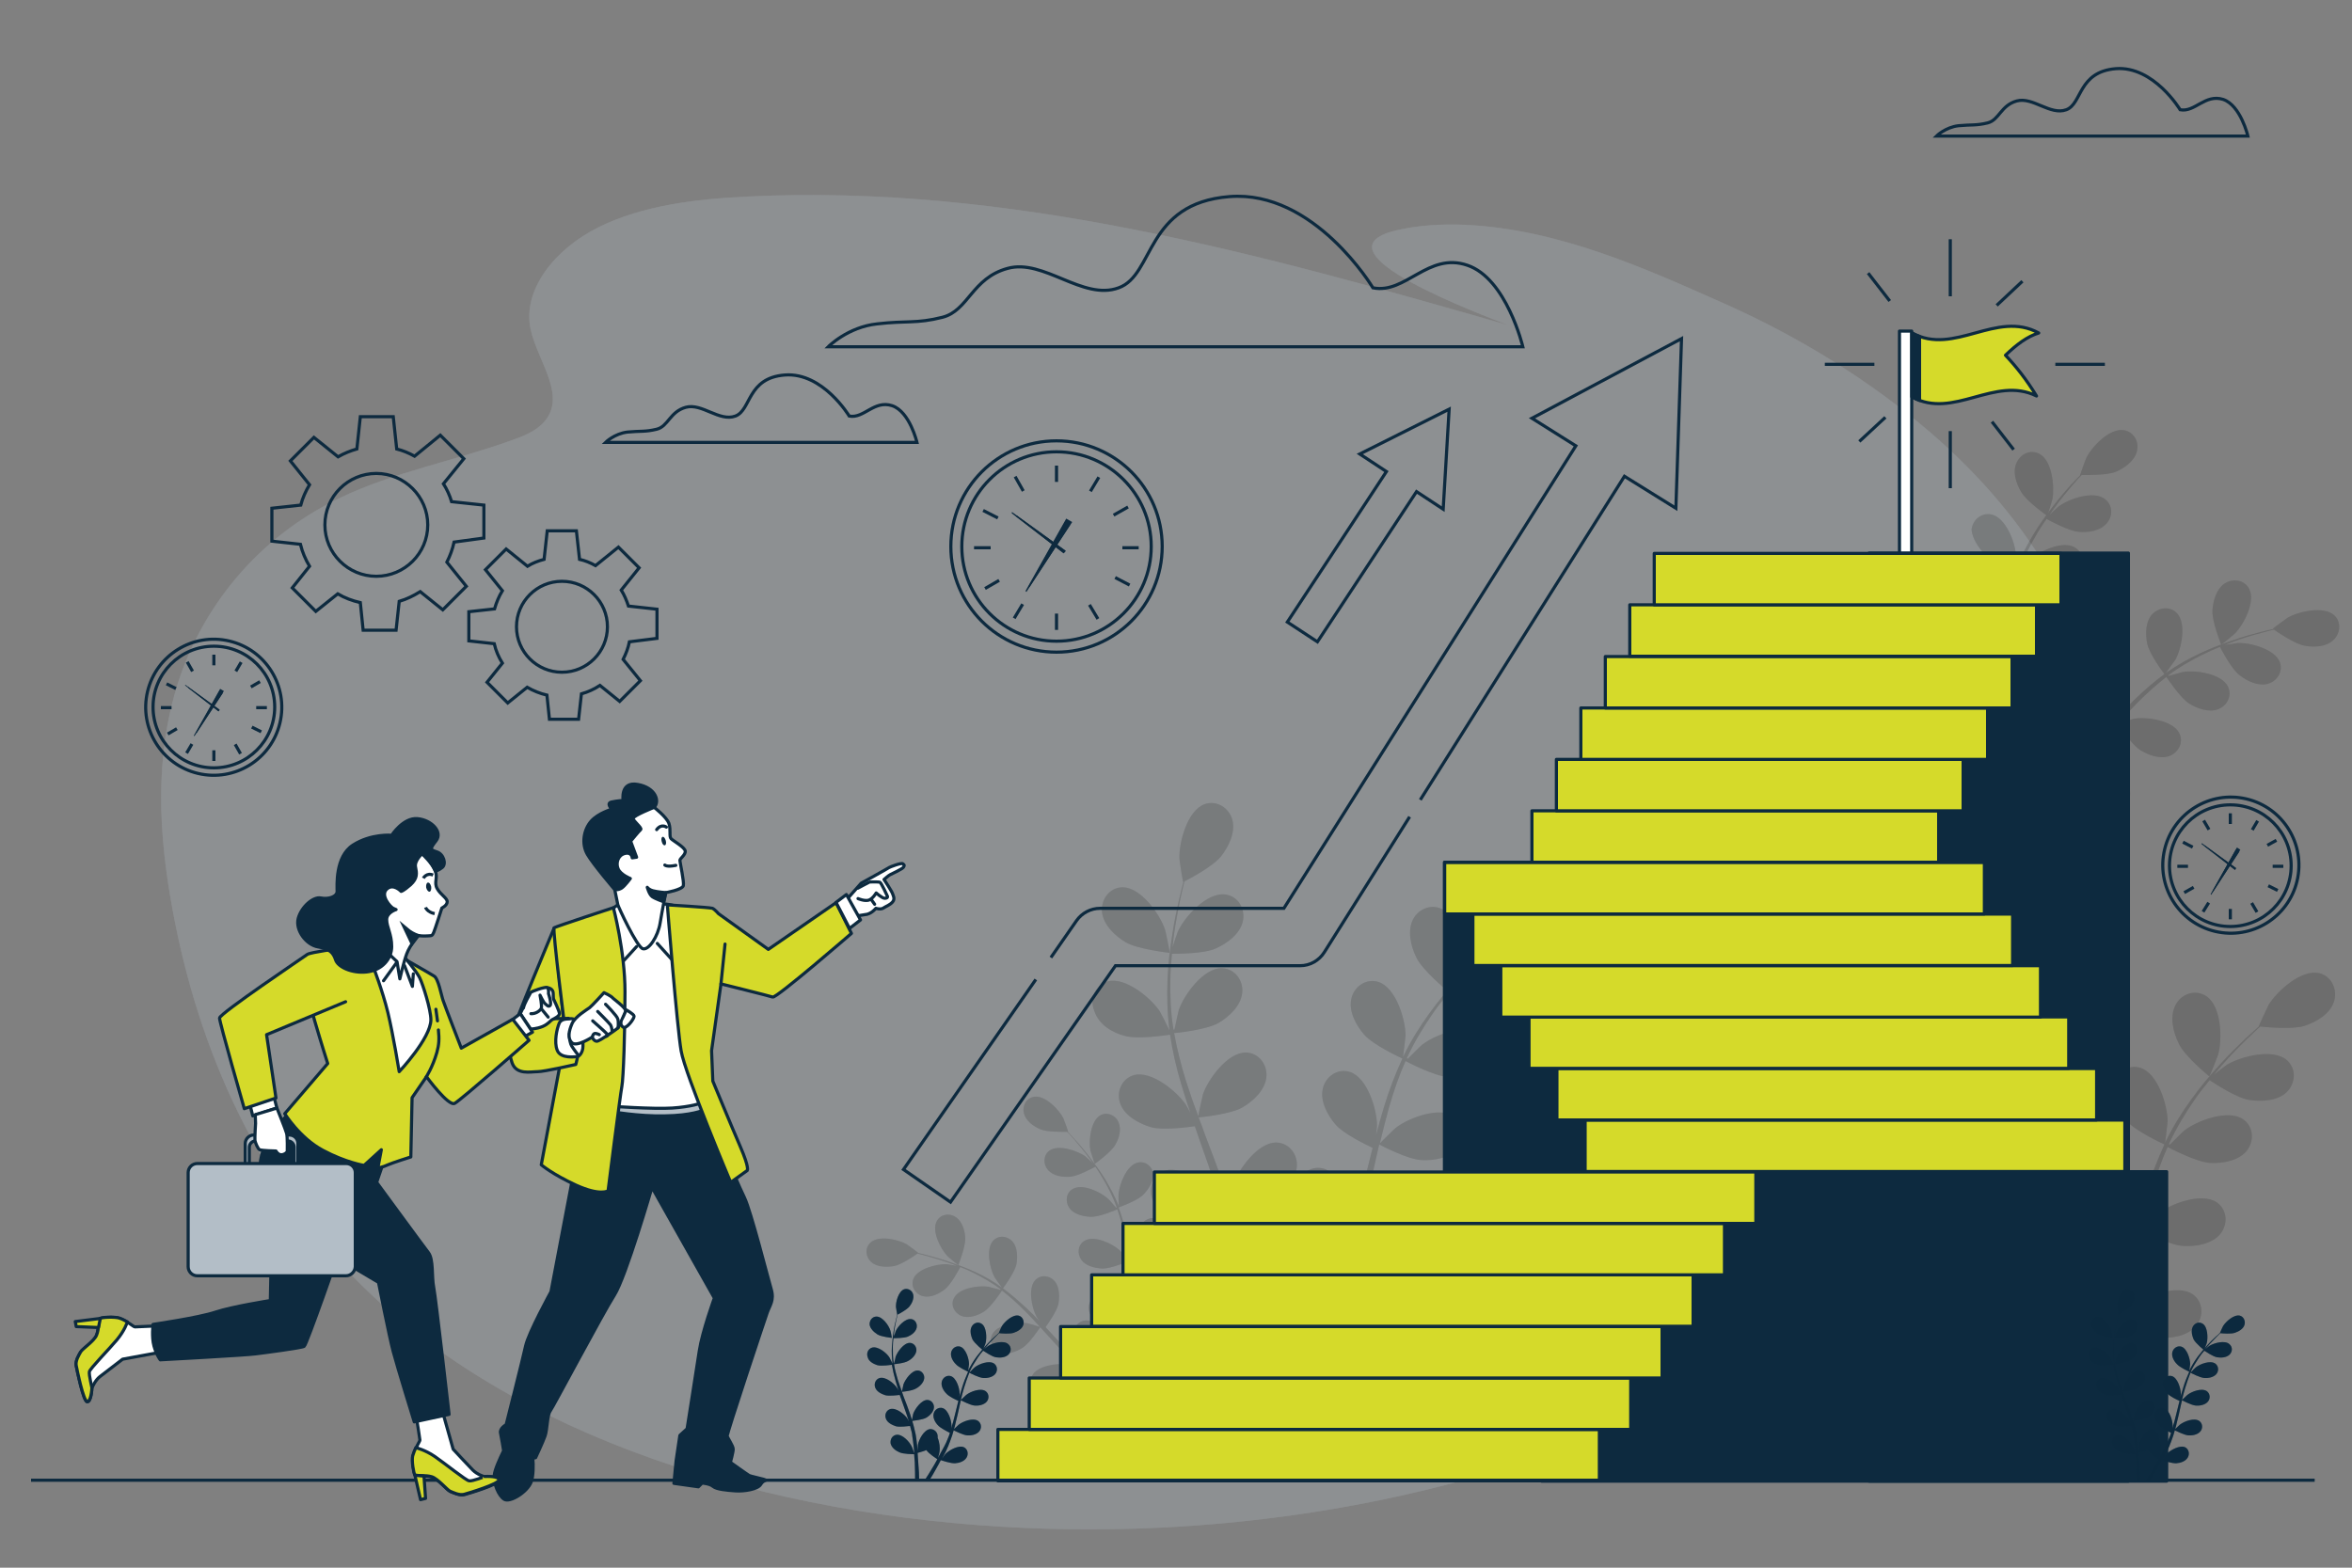 <?xml version="1.0" encoding="utf-8"?>
<!-- Generator: Adobe Illustrator 24.3.0, SVG Export Plug-In . SVG Version: 6.00 Build 0)  -->
<svg version="1.1" xmlns="http://www.w3.org/2000/svg" xmlns:xlink="http://www.w3.org/1999/xlink" x="0px" y="0px"
	 viewBox="0 0 750 500" style="enable-background:new 0 0 750 500;" xml:space="preserve">
<rect x="0" y="0" width="750" height="500" fill="#808080" stroke="none"/>
<style type="text/css">
	.st0{opacity:0.25;}
	.st1{fill:#B3BEC7;}
	.st2{opacity:0.7;fill:#B3BEC7;}
	.st3{opacity:0.15;}
	.st4{opacity:0.3;}
	.st5{fill:#FFFFFF;stroke:#0D2A3F;stroke-linecap:round;stroke-linejoin:round;stroke-miterlimit:10;}
	.st6{fill:#D5DA2A;stroke:#0D2A3F;stroke-linecap:round;stroke-linejoin:round;stroke-miterlimit:10;}
	.st7{fill:#0D2A3F;stroke:#0D2A3F;stroke-linecap:round;stroke-linejoin:round;stroke-miterlimit:10;}
	.st8{fill:none;stroke:#0D2A3F;stroke-miterlimit:10;}
	.st9{fill:#0D2A3F;}
	.st10{opacity:0.3;fill:#0D2A3F;}
	.st11{fill:#B3BEC7;stroke:#0D2A3F;stroke-linecap:round;stroke-linejoin:round;stroke-miterlimit:10;}
	.st12{fill:none;stroke:#0D2A3F;stroke-linecap:round;stroke-linejoin:round;stroke-miterlimit:10;}
	.st13{fill:#0D2A3F;stroke:#0D2A3F;stroke-miterlimit:10;}
</style>
<g id="Background_Simple">
	<g class="st0">
		<path class="st1" d="M671.9,239.8c-2.4-38.1-24.3-74.4-56.5-102c-18.9-16.2-41.3-30.2-65.6-41c-25.2-11.2-52.7-23.7-82.6-25.1
			c-7.4-0.3-14.9,0.1-22.1,1.8c-27.6,6.7,28.4,27.2,35.8,30.2c-78-22.4-158.8-45.2-242.9-41c-16.2,0.8-33,2.8-47,9.7
			c-14,6.9-24.5,20-21.8,32.6c2.2,10.4,12.3,21.9,3.6,30.3c-2.5,2.4-6.1,3.9-9.6,5.1c-18.2,6.6-37.9,10.2-55,18.5
			c-26.5,12.7-44,35.4-51.5,59.1c-7.5,23.6-6.1,48.3-1.7,72c8.2,44.7,27.3,88.9,63.5,123c51.7,48.7,134.2,72.3,215.8,74.6
			c98.8,2.8,204.6-26.1,267.1-89c9.3-9.3,17.7-19.6,20.7-31.1c3-11.5-0.3-24.4-11.5-31.7c-3-2-6.8-4-6.7-7.2
			c0.2-4.3,7.1-5.8,12.4-6.9c34.5-6.6,53-38,55.4-65.9C672.2,250.5,672.3,245.1,671.9,239.8z"/>
		<path class="st2" d="M671.9,239.8c-2.4-38.1-24.3-74.4-56.5-102c-18.9-16.2-41.3-30.2-65.6-41c-25.2-11.2-52.7-23.7-82.6-25.1
			c-7.4-0.3-14.9,0.1-22.1,1.8c-27.6,6.7,28.4,27.2,35.8,30.2c-78-22.4-158.8-45.2-242.9-41c-16.2,0.8-33,2.8-47,9.7
			c-14,6.9-24.5,20-21.8,32.6c2.2,10.4,12.3,21.9,3.6,30.3c-2.5,2.4-6.1,3.9-9.6,5.1c-18.2,6.6-37.9,10.2-55,18.5
			c-26.5,12.7-44,35.4-51.5,59.1c-7.5,23.6-6.1,48.3-1.7,72c8.2,44.7,27.3,88.9,63.5,123c51.7,48.7,134.2,72.3,215.8,74.6
			c98.8,2.8,204.6-26.1,267.1-89c9.3-9.3,17.7-19.6,20.7-31.1c3-11.5-0.3-24.4-11.5-31.7c-3-2-6.8-4-6.7-7.2
			c0.2-4.3,7.1-5.8,12.4-6.9c34.5-6.6,53-38,55.4-65.9C672.2,250.5,672.3,245.1,671.9,239.8z"/>
	</g>
</g>
<g id="Plants_1">
	<g class="st3">
		<path d="M461.4,315.9c0.1,0.1,2.7-6.5,2.8-6.9c1.4-5,1.1-15.5-3.8-18.7c-3.5-2.3-8-0.6-9.8,2.9c-1.9,3.7-0.7,8.6,1,12.1
			C453.5,309.4,461.4,315.9,461.4,315.9z"/>
		<path d="M358.9,300.5c3.9,2.3,14.1,3.4,14.1,3.4c0.1,0-1.3-6.9-1.5-7.4c-1.6-4.9-7.7-13.5-13.5-13.5c-4.2,0-7,3.9-6.6,7.9
			C351.9,295.1,355.6,298.5,358.9,300.5z"/>
		<path d="M358.7,330.4c4.2,1.2,13.6-0.3,14.4-0.4c0.8,5.3,2,10.6,3.6,15.9c0.9,3,1.9,6.1,2.9,9.1c-0.7-1.3-1.3-2.5-1.4-2.6
			c-2.9-4.3-11-11-16.6-9.5c-4,1.1-5.8,5.6-4.3,9.3c1.5,3.8,6,6.2,9.7,7.3c3.8,1.1,11.8,0,14-0.3c0.4,1.2,0.8,2.3,1.2,3.5
			c2,5.6,3.9,11.1,5.7,16.6c0.6,1.9,1.2,3.9,1.7,5.8c-0.6-1.2-1.1-2.1-1.2-2.3c-2.9-4.3-11-11-16.6-9.5c-4,1.1-5.8,5.6-4.3,9.3
			c1.5,3.8,6,6.2,9.7,7.3c3.6,1,11.1,0.1,13.6-0.3c0.5,2,1,4,1.4,5.9c0.2,1.3,0.6,2.6,0.7,4c0.2,1.3,0.4,2.7,0.6,4
			c0.3,2.5,0.6,5.2,0.8,7.7c0.2,1.7,0.3,3.4,0.4,5.1c-0.6-1.9-1.9-5.7-2-6c-2.2-4.7-9.2-12.6-15-11.9c-4.2,0.5-6.5,4.7-5.6,8.6
			c0.9,4,5,7,8.5,8.6c3.9,1.8,13,1.8,14.2,1.8c0.2,2.8,0.4,5.4,0.5,8c0.3,7,0.4,13,0.4,17.7h3.8c-0.1-4.8-0.3-10.9-0.8-17.9
			c-0.2-2.8-0.4-5.8-0.7-8.9c0.7-0.2,4.7-1.2,8.4-2.7c2.6,3.6,9.7,8.3,10.6,8.9c-1.4,2.4-2.7,4.7-4,6.9c-3.2,5.3-6.1,9.9-8.6,13.7
			h4.5c2.1-3.4,4.5-7.4,7.1-11.9c1.4-2.4,2.8-5.1,4.3-7.8c1.1,0.4,9.7,3.3,14,2.9c3.9-0.4,8.7-1.9,10.9-5.4c2.1-3.4,1.2-8.1-2.6-10
			c-5.3-2.5-14.4,2.6-18,6.4c-0.2,0.2-2.2,2.9-3.5,4.6c0.6-1.1,1.2-2.2,1.8-3.3c1.2-2.3,2.3-4.6,3.5-7.1c0.5-1.2,1.1-2.4,1.6-3.7
			c0.6-1.2,1-2.6,1.5-3.9c1.1-3,2.2-6.2,3.1-9.4c2,1,9.1,4.6,13,4.8c3.9,0.2,8.9-0.6,11.6-3.7c2.6-3.1,2.4-7.8-1-10.2
			c-4.8-3.3-14.7,0.4-18.8,3.6c-0.3,0.2-3,2.8-4.4,4.3c0.6-1.9,1.1-3.8,1.6-5.8c1.4-5.6,2.7-11.4,4-17.2c0.4-1.8,0.8-3.5,1.2-5.3
			c0.7,0.4,9.1,4.8,13.5,5c3.9,0.2,8.9-0.6,11.6-3.7c2.6-3.1,2.4-7.8-1-10.2c-4.8-3.3-14.7,0.4-18.8,3.6c-0.3,0.2-4.2,4-5.1,5
			c0.9-3.9,1.9-7.7,2.9-11.4c1.5-5.2,3.2-10.2,5.3-14.9c0.3,0.2,9.1,4.8,13.5,5.1c3.9,0.2,8.9-0.6,11.6-3.7c2.6-3.1,2.4-7.8-1-10.2
			c-4.8-3.3-14.7,0.4-18.8,3.6c-0.3,0.2-3.2,3.1-4.6,4.5c-0.2-0.1-0.1-0.1-0.3-0.2c2.3-5,5.1-9.6,7.9-13.7c1.6-2.4,3.4-4.6,5.1-6.7
			c1.5,1,8.6,5.7,12.6,6.3c3.8,0.6,8.9,0.4,11.9-2.4c2.9-2.8,3.3-7.5,0.1-10.3c-4.4-3.8-14.6-1.2-19.1,1.5c-0.2,0.1-2.5,1.9-4.2,3.2
			c0.8-0.9,1.6-1.9,2.4-2.8c2.9-3.3,5.7-6.2,8.3-8.7c1.5-1.4,2.8-2.7,4.1-3.9c2,0.2,10.3,1,14.1-0.2c3.7-1.2,8.1-3.7,9.4-7.6
			c1.3-3.8-0.6-8.2-4.6-9.2c-5.7-1.4-13.5,5.7-16.2,10.1c-0.2,0.4-3.2,6.8-3.1,6.8c0,0,0.1,0,0.1,0c-1.2,1.1-2.6,2.3-4,3.6
			c-2.6,2.5-5.5,5.3-8.5,8.6c-3,3.3-6.1,6.9-9.1,11.1c-3,4.1-5.9,8.7-8.3,13.7c0,0.1,0,0.1-0.1,0.2c0.2-1.7,0.8-6.4,0.8-6.8
			c0-5.2-3.1-15.3-8.6-17.1c-4-1.3-7.9,1.5-8.7,5.4c-0.9,4,1.6,8.5,4.1,11.4c2.9,3.3,11.5,7.3,12.2,7.6c-2.2,4.8-4.2,9.9-5.8,15.2
			c-0.9,3-1.8,6.1-2.6,9.2c0.2-1.5,0.3-2.8,0.3-3c0-5.2-3.1-15.3-8.6-17.1c-4-1.3-7.9,1.5-8.7,5.4c-0.9,4,1.6,8.5,4.1,11.4
			c2.6,3,9.9,6.5,11.8,7.4c-0.3,1.2-0.6,2.4-0.9,3.6c-1.4,5.7-2.8,11.4-4.4,17c-0.5,2-1.2,3.9-1.8,5.8c0.1-1.3,0.3-2.4,0.3-2.6
			c0-5.2-3.1-15.3-8.6-17.1c-4-1.3-7.9,1.5-8.7,5.4c-0.9,4,1.6,8.5,4.1,11.4c2.5,2.8,9.2,6.2,11.5,7.3c-0.7,1.9-1.4,3.9-2.1,5.7
			c-0.5,1.3-1,2.5-1.6,3.7c-0.6,1.2-1.1,2.4-1.7,3.6c-1.2,2.3-2.4,4.6-3.6,6.8c-0.8,1.5-1.6,3-2.5,4.4c0.6-1.9,1.6-5.8,1.6-6.1
			c0.5-3.4,0-9.2-1.9-13.4c0.1-0.5,0.1-1,0.1-1.5c-0.1-4-3.5-7.4-7.6-6.9c-5.8,0.8-10.6,10.1-11.5,15.3c-0.1,0.3-0.3,3.7-0.4,5.8
			c-0.1-1.3-0.2-2.5-0.4-3.8c-0.3-2.5-0.6-5.1-1-7.8c-0.2-1.3-0.4-2.6-0.7-4c-0.2-1.3-0.6-2.7-0.9-4.1c-0.7-3.2-1.6-6.3-2.6-9.5
			c2.2-0.2,10.1-1.2,13.5-3.2c3.4-2,7.1-5.4,7.6-9.5c0.5-4-2.3-7.9-6.5-8c-5.8-0.1-12,8.4-13.7,13.3c-0.1,0.3-0.9,4-1.3,6
			c-0.6-1.9-1.2-3.8-1.8-5.7c-1.9-5.5-4-11-6.1-16.5c-0.6-1.7-1.2-3.4-1.9-5.1c0.8-0.1,10.2-1,14-3.2c3.4-2,7.1-5.4,7.6-9.5
			c0.5-4-2.3-7.9-6.5-8c-5.8-0.1-12,8.4-13.7,13.3c-0.1,0.4-1.3,5.7-1.5,7c-1.4-3.7-2.7-7.4-3.9-11.2c-1.6-5.1-2.9-10.3-3.8-15.3
			c0.4,0,10.2-1,14.1-3.2c3.4-2,7.1-5.4,7.6-9.5c0.5-4-2.3-7.9-6.5-8c-5.8-0.1-12,8.4-13.7,13.3c-0.1,0.3-1,4.4-1.4,6.3
			c-0.2,0-0.1,0-0.3,0c-0.9-5.4-1.1-10.8-1-15.8c0-2.9,0.3-5.7,0.5-8.4c1.9,0,10.3,0,14-1.7c3.6-1.6,7.7-4.6,8.6-8.6
			c0.9-3.9-1.4-8.1-5.6-8.6c-5.8-0.8-12.9,7-15.1,11.8c-0.1,0.3-1.1,3-1.7,5c0.1-1.2,0.3-2.5,0.4-3.6c0.6-4.4,1.4-8.3,2.1-11.9
			c0.4-2,0.9-3.8,1.3-5.5c1.8-0.9,9.1-4.8,11.6-7.9c2.4-3,4.7-7.6,3.7-11.6c-1-3.9-5-6.5-8.9-5.1c-5.5,2-8.2,12.2-8,17.4
			c0,0.5,1.1,7.5,1.2,7.4c0,0,0.1,0,0.1-0.1c-0.4,1.6-0.9,3.3-1.3,5.2c-0.8,3.5-1.7,7.5-2.3,11.8c-0.7,4.4-1.3,9.1-1.5,14.2
			c-0.2,5.1-0.1,10.5,0.6,16c0,0.1,0,0.1,0,0.2c-0.7-1.5-2.9-5.8-3.1-6.1c-2.9-4.3-11-11-16.6-9.5c-4,1.1-5.8,5.6-4.3,9.3
			C350.4,327,354.9,329.4,358.7,330.4z"/>
		<path class="st4" d="M358.9,300.5c3.9,2.3,14.1,3.4,14.1,3.4c0.1,0-1.3-6.9-1.5-7.4c-1.6-4.9-7.7-13.5-13.5-13.5
			c-4.2,0-7,3.9-6.6,7.9C351.9,295.1,355.6,298.5,358.9,300.5z"/>
		<path class="st4" d="M461.4,315.9c0.1,0.1,2.7-6.5,2.8-6.9c1.4-5,1.1-15.5-3.8-18.7c-3.5-2.3-8-0.6-9.8,2.9
			c-1.9,3.7-0.7,8.6,1,12.1C453.5,309.4,461.4,315.9,461.4,315.9z"/>
		<path class="st4" d="M358.7,330.4c4.2,1.2,13.6-0.3,14.4-0.4c0.8,5.3,2,10.6,3.6,15.9c0.9,3,1.9,6.1,2.9,9.1
			c-0.7-1.3-1.3-2.5-1.4-2.6c-2.9-4.3-11-11-16.6-9.5c-4,1.1-5.8,5.6-4.3,9.3c1.5,3.8,6,6.2,9.7,7.3c3.8,1.1,11.8,0,14-0.3
			c0.4,1.2,0.8,2.3,1.2,3.5c2,5.6,3.9,11.1,5.7,16.6c0.6,1.9,1.2,3.9,1.7,5.8c-0.6-1.2-1.1-2.1-1.2-2.3c-2.9-4.3-11-11-16.6-9.5
			c-4,1.1-5.8,5.6-4.3,9.3c1.5,3.8,6,6.2,9.7,7.3c3.6,1,11.1,0.1,13.6-0.3c0.5,2,1,4,1.4,5.9c0.2,1.3,0.6,2.6,0.7,4
			c0.2,1.3,0.4,2.7,0.6,4c0.3,2.5,0.6,5.2,0.8,7.7c0.2,1.7,0.3,3.4,0.4,5.1c-0.6-1.9-1.9-5.7-2-6c-2.2-4.7-9.2-12.6-15-11.9
			c-4.2,0.5-6.5,4.7-5.6,8.6c0.9,4,5,7,8.5,8.6c3.9,1.8,13,1.8,14.2,1.8c0.2,2.8,0.4,5.4,0.5,8c0.3,7,0.4,13,0.4,17.7h3.8
			c-0.1-4.8-0.3-10.9-0.8-17.9c-0.2-2.8-0.4-5.8-0.7-8.9c0.7-0.2,4.7-1.2,8.4-2.7c2.6,3.6,9.7,8.3,10.6,8.9c-1.4,2.4-2.7,4.7-4,6.9
			c-3.2,5.3-6.1,9.9-8.6,13.7h4.5c2.1-3.4,4.5-7.4,7.1-11.9c1.4-2.4,2.8-5.1,4.3-7.8c1.1,0.4,9.7,3.3,14,2.9
			c3.9-0.4,8.7-1.9,10.9-5.4c2.1-3.4,1.2-8.1-2.6-10c-5.3-2.5-14.4,2.6-18,6.4c-0.2,0.2-2.2,2.9-3.5,4.6c0.6-1.1,1.2-2.2,1.8-3.3
			c1.2-2.3,2.3-4.6,3.5-7.1c0.5-1.2,1.1-2.4,1.6-3.7c0.6-1.2,1-2.6,1.5-3.9c1.1-3,2.2-6.2,3.1-9.4c2,1,9.1,4.6,13,4.8
			c3.9,0.2,8.9-0.6,11.6-3.7c2.6-3.1,2.4-7.8-1-10.2c-4.8-3.3-14.7,0.4-18.8,3.6c-0.3,0.2-3,2.8-4.4,4.3c0.6-1.9,1.1-3.8,1.6-5.8
			c1.4-5.6,2.7-11.4,4-17.2c0.4-1.8,0.8-3.5,1.2-5.3c0.7,0.4,9.1,4.8,13.5,5c3.9,0.2,8.9-0.6,11.6-3.7c2.6-3.1,2.4-7.8-1-10.2
			c-4.8-3.3-14.7,0.4-18.8,3.6c-0.3,0.2-4.2,4-5.1,5c0.9-3.9,1.9-7.7,2.9-11.4c1.5-5.2,3.2-10.2,5.3-14.9c0.3,0.2,9.1,4.8,13.5,5.1
			c3.9,0.2,8.9-0.6,11.6-3.7c2.6-3.1,2.4-7.8-1-10.2c-4.8-3.3-14.7,0.4-18.8,3.6c-0.3,0.2-3.2,3.1-4.6,4.5c-0.2-0.1-0.1-0.1-0.3-0.2
			c2.3-5,5.1-9.6,7.9-13.7c1.6-2.4,3.4-4.6,5.1-6.7c1.5,1,8.6,5.7,12.6,6.3c3.8,0.6,8.9,0.4,11.9-2.4c2.9-2.8,3.3-7.5,0.1-10.3
			c-4.4-3.8-14.6-1.2-19.1,1.5c-0.2,0.1-2.5,1.9-4.2,3.2c0.8-0.9,1.6-1.9,2.4-2.8c2.9-3.3,5.7-6.2,8.3-8.7c1.5-1.4,2.8-2.7,4.1-3.9
			c2,0.2,10.3,1,14.1-0.2c3.7-1.2,8.1-3.7,9.4-7.6c1.3-3.8-0.6-8.2-4.6-9.2c-5.7-1.4-13.5,5.7-16.2,10.1c-0.2,0.4-3.2,6.8-3.1,6.8
			c0,0,0.1,0,0.1,0c-1.2,1.1-2.6,2.3-4,3.6c-2.6,2.5-5.5,5.3-8.5,8.6c-3,3.3-6.1,6.9-9.1,11.1c-3,4.1-5.9,8.7-8.3,13.7
			c0,0.1,0,0.1-0.1,0.2c0.2-1.7,0.8-6.4,0.8-6.8c0-5.2-3.1-15.3-8.6-17.1c-4-1.3-7.9,1.5-8.7,5.4c-0.9,4,1.6,8.5,4.1,11.4
			c2.9,3.3,11.5,7.3,12.2,7.6c-2.2,4.8-4.2,9.9-5.8,15.2c-0.9,3-1.8,6.1-2.6,9.2c0.2-1.5,0.3-2.8,0.3-3c0-5.2-3.1-15.3-8.6-17.1
			c-4-1.3-7.9,1.5-8.7,5.4c-0.9,4,1.6,8.5,4.1,11.4c2.6,3,9.9,6.5,11.8,7.4c-0.3,1.2-0.6,2.4-0.9,3.6c-1.4,5.7-2.8,11.4-4.4,17
			c-0.5,2-1.2,3.9-1.8,5.8c0.1-1.3,0.3-2.4,0.3-2.6c0-5.2-3.1-15.3-8.6-17.1c-4-1.3-7.9,1.5-8.7,5.4c-0.9,4,1.6,8.5,4.1,11.4
			c2.5,2.8,9.2,6.2,11.5,7.3c-0.7,1.9-1.4,3.9-2.1,5.7c-0.5,1.3-1,2.5-1.6,3.7c-0.6,1.2-1.1,2.4-1.7,3.6c-1.2,2.3-2.4,4.6-3.6,6.8
			c-0.8,1.5-1.6,3-2.5,4.4c0.6-1.9,1.6-5.8,1.6-6.1c0.5-3.4,0-9.2-1.9-13.4c0.1-0.5,0.1-1,0.1-1.5c-0.1-4-3.5-7.4-7.6-6.9
			c-5.8,0.8-10.6,10.1-11.5,15.3c-0.1,0.3-0.3,3.7-0.4,5.8c-0.1-1.3-0.2-2.5-0.4-3.8c-0.3-2.5-0.6-5.1-1-7.8c-0.2-1.3-0.4-2.6-0.7-4
			c-0.2-1.3-0.6-2.7-0.9-4.1c-0.7-3.2-1.6-6.3-2.6-9.5c2.2-0.2,10.1-1.2,13.5-3.2c3.4-2,7.1-5.4,7.6-9.5c0.5-4-2.3-7.9-6.5-8
			c-5.8-0.1-12,8.4-13.7,13.3c-0.1,0.3-0.9,4-1.3,6c-0.6-1.9-1.2-3.8-1.8-5.7c-1.9-5.5-4-11-6.1-16.5c-0.6-1.7-1.2-3.4-1.9-5.1
			c0.8-0.1,10.2-1,14-3.2c3.4-2,7.1-5.4,7.6-9.5c0.5-4-2.3-7.9-6.5-8c-5.8-0.1-12,8.4-13.7,13.3c-0.1,0.4-1.3,5.7-1.5,7
			c-1.4-3.7-2.7-7.4-3.9-11.2c-1.6-5.1-2.9-10.3-3.8-15.3c0.4,0,10.2-1,14.1-3.2c3.4-2,7.1-5.4,7.6-9.5c0.5-4-2.3-7.9-6.5-8
			c-5.8-0.1-12,8.4-13.7,13.3c-0.1,0.3-1,4.4-1.4,6.3c-0.2,0-0.1,0-0.3,0c-0.9-5.4-1.1-10.8-1-15.8c0-2.9,0.3-5.7,0.5-8.4
			c1.9,0,10.3,0,14-1.7c3.6-1.6,7.7-4.6,8.6-8.6c0.9-3.9-1.4-8.1-5.6-8.6c-5.8-0.8-12.9,7-15.1,11.8c-0.1,0.3-1.1,3-1.7,5
			c0.1-1.2,0.3-2.5,0.4-3.6c0.6-4.4,1.4-8.3,2.1-11.9c0.4-2,0.9-3.8,1.3-5.5c1.8-0.9,9.1-4.8,11.6-7.9c2.4-3,4.7-7.6,3.7-11.6
			c-1-3.9-5-6.5-8.9-5.1c-5.5,2-8.2,12.2-8,17.4c0,0.5,1.1,7.5,1.2,7.4c0,0,0.1,0,0.1-0.1c-0.4,1.6-0.9,3.3-1.3,5.2
			c-0.8,3.5-1.7,7.5-2.3,11.8c-0.7,4.4-1.3,9.1-1.5,14.2c-0.2,5.1-0.1,10.5,0.6,16c0,0.1,0,0.1,0,0.2c-0.7-1.5-2.9-5.8-3.1-6.1
			c-2.9-4.3-11-11-16.6-9.5c-4,1.1-5.8,5.6-4.3,9.3C350.4,327,354.9,329.4,358.7,330.4z"/>
	</g>
	<g class="st3">
		<path d="M708.3,205.6c0,0.1,4.3-3.4,4.5-3.7c2.8-2.9,6.5-10.2,4.4-14.1c-1.5-2.9-5.2-3.4-7.8-1.7c-2.7,1.8-3.7,5.6-3.9,8.6
			C705.3,198.2,708.3,205.6,708.3,205.6z"/>
		<path d="M644.5,156.9c1.8,3.1,8.3,7.6,8.3,7.6c0.1,0,1.7-5.2,1.7-5.5c0.7-4-0.2-12.1-4.1-14.2c-2.9-1.6-6.2,0-7.4,2.9
			C641.7,150.5,642.9,154.2,644.5,156.9z"/>
		<path d="M633.1,177c2.4,2.4,9.4,4.9,9.9,5.1c-1.4,3.9-2.6,7.9-3.5,12.1c-0.5,2.4-1,4.8-1.5,7.3c0-1.1,0.1-2.2,0-2.3
			c-0.3-4-3.3-11.6-7.7-12.6c-3.2-0.7-6,1.6-6.4,4.7c-0.4,3.2,1.8,6.5,3.9,8.6c2.2,2.1,8.1,4.4,9.6,5c-0.2,0.9-0.3,1.9-0.5,2.8
			c-0.8,4.5-1.5,9-2.3,13.4c-0.3,1.5-0.6,3.1-1,4.6c0-1,0-1.9,0-2c-0.3-4-3.3-11.6-7.7-12.6c-3.2-0.7-6,1.6-6.4,4.7
			c-0.4,3.2,1.8,6.5,3.9,8.6c2.1,2,7.5,4.2,9.3,4.9c-0.4,1.5-0.8,3.1-1.3,4.6c-0.3,1-0.6,2-1,3c-0.4,1-0.7,2-1.1,2.9
			c-0.8,1.8-1.5,3.7-2.3,5.5c-0.5,1.2-1.1,2.4-1.6,3.6c0.3-1.5,0.9-4.6,0.9-4.8c0.3-4-1.5-12-5.7-13.7c-3-1.2-6.2,0.7-7,3.7
			c-0.9,3.1,0.8,6.6,2.6,9.1c2,2.7,8.2,6.1,9,6.5c-0.9,1.9-1.8,3.8-2.7,5.6c-2.4,4.8-4.6,9-6.4,12.2l2.6,1.4
			c1.7-3.3,3.9-7.5,6.2-12.5c0.9-2,1.9-4.1,2.8-6.3c0.5,0.1,3.7,0.9,6.7,1.3c0.4,3.4,3.5,9.3,3.9,10c-1.8,1.1-3.6,2.2-5.3,3.2
			c-4.1,2.4-7.9,4.5-10.9,6.1l3,1.7c2.7-1.5,5.8-3.4,9.3-5.5c1.9-1.1,3.8-2.4,5.8-3.7c0.6,0.6,5.4,5.9,8.4,7.2
			c2.8,1.2,6.6,2,9.4,0.4c2.7-1.5,3.9-5.1,2-7.7c-2.6-3.7-10.8-3.6-14.6-2.4c-0.2,0.1-2.6,1.1-4.1,1.8c0.8-0.5,1.6-1,2.4-1.6
			c1.7-1.1,3.3-2.3,5-3.5c0.8-0.6,1.7-1.3,2.5-1.9c0.8-0.6,1.7-1.4,2.5-2.1c1.9-1.6,3.8-3.4,5.6-5.2c1,1.4,4.5,6.5,7.1,8.1
			c2.6,1.6,6.3,2.9,9.2,1.8c2.9-1.1,4.6-4.4,3.1-7.3c-2-4-10.1-5.2-14.1-4.6c-0.2,0-3.1,0.8-4.6,1.2c1.1-1.1,2.2-2.2,3.3-3.3
			c3.1-3.3,6.1-6.7,9.2-10.1c0.9-1,1.9-2.1,2.8-3.1c0.3,0.5,4.4,6.6,7.3,8.4c2.6,1.6,6.3,2.9,9.2,1.8c2.9-1.1,4.6-4.4,3.1-7.3
			c-2-4-10.1-5.2-14.1-4.6c-0.3,0-4.3,1.1-5.4,1.5c2.1-2.3,4.1-4.5,6.3-6.7c2.9-2.9,6-5.7,9.1-8.1c0.2,0.2,4.4,6.7,7.3,8.5
			c2.6,1.6,6.3,2.9,9.2,1.8c2.9-1.1,4.6-4.4,3.1-7.3c-2-4-10.1-5.2-14.1-4.6c-0.3,0-3.3,0.9-4.8,1.3c-0.1-0.1-0.1-0.1-0.1-0.2
			c3.4-2.6,7-4.6,10.5-6.4c2-1,4-1.9,6-2.7c0.7,1.3,3.7,7.1,6.2,9c2.4,1.9,5.9,3.6,9,2.8c3-0.8,5-3.9,3.9-6.9
			c-1.6-4.2-9.5-6.3-13.5-6.1c-0.2,0-2.4,0.4-4.1,0.6c0.9-0.3,1.8-0.7,2.6-1c3.2-1.2,6.2-2.1,8.9-2.8c1.5-0.4,2.9-0.8,4.2-1.1
			c1.3,0.9,6.6,4.5,9.6,5.1c3,0.6,6.9,0.5,9.3-1.7c2.3-2.1,2.7-5.8,0.3-8c-3.3-3-11.3-1.2-14.8,0.8c-0.3,0.2-4.7,3.4-4.7,3.5
			c0,0,0.1,0,0.1,0.1c-1.3,0.3-2.6,0.6-4.1,1c-2.7,0.7-5.7,1.5-9,2.7c-3.2,1.1-6.7,2.4-10.3,4.1c-3.6,1.7-7.2,3.7-10.8,6.2
			c0,0-0.1,0.1-0.1,0.1c0.8-1.1,2.9-4.1,3.1-4.3c1.9-3.5,3.6-11.5,0.5-14.8c-2.2-2.4-5.9-1.9-8,0.4c-2.1,2.4-2.1,6.3-1.5,9.3
			c0.7,3.3,5.1,9.2,5.5,9.7c-3.3,2.4-6.5,5.2-9.6,8.2c-1.8,1.7-3.5,3.5-5.2,5.3c0.7-0.9,1.2-1.8,1.3-1.9c1.9-3.5,3.6-11.5,0.5-14.8
			c-2.2-2.4-5.9-1.9-8,0.4c-2.1,2.4-2.1,6.3-1.5,9.3c0.6,3,4.3,8.1,5.3,9.5c-0.7,0.7-1.3,1.4-2,2.1c-3.1,3.3-6.2,6.7-9.3,9.9
			c-1.1,1.1-2.2,2.2-3.4,3.3c0.6-0.8,1.1-1.5,1.1-1.7c1.9-3.5,3.6-11.5,0.5-14.8c-2.2-2.4-5.9-1.9-8,0.4c-2.1,2.4-2.1,6.3-1.5,9.3
			c0.6,2.9,3.9,7.6,5.1,9.2c-1.2,1.1-2.4,2.1-3.6,3.1c-0.8,0.6-1.6,1.3-2.5,1.9c-0.9,0.6-1.7,1.2-2.5,1.8c-1.6,1.1-3.3,2.3-5,3.3
			c-1.1,0.7-2.2,1.4-3.3,2.1c1.1-1.1,3.2-3.3,3.4-3.5c1.6-2.1,3.4-6.2,3.7-9.8c0.2-0.3,0.5-0.6,0.6-1c1.4-2.8,0.4-6.3-2.6-7.5
			c-4.2-1.6-11,2.9-13.5,6.1c-0.1,0.2-1.6,2.4-2.4,3.8c0.4-0.9,0.8-1.8,1.1-2.7c0.8-1.8,1.5-3.7,2.3-5.7c0.3-1,0.7-2,1-2.9
			c0.4-1,0.6-2.1,0.9-3.1c0.7-2.4,1.3-4.9,1.8-7.4c1.6,0.7,7.3,3,10.4,2.9c3-0.1,6.8-1,8.7-3.6c1.8-2.5,1.4-6.2-1.4-7.8
			c-3.9-2.3-11.3,1.2-14.3,3.9c-0.2,0.2-2.1,2.4-3.1,3.6c0.3-1.5,0.6-3,0.9-4.6c0.8-4.5,1.4-9,2-13.5c0.2-1.4,0.4-2.8,0.6-4.1
			c0.6,0.2,7.3,3.1,10.7,3c3-0.1,6.8-1,8.7-3.6c1.8-2.5,1.4-6.2-1.4-7.8c-3.9-2.3-11.3,1.2-14.3,3.9c-0.2,0.2-3,3.4-3.7,4.2
			c0.5-3,1-6.1,1.6-9c0.8-4.1,1.9-8,3.2-11.8c0.3,0.1,7.3,3.1,10.8,3.1c3-0.1,6.8-1,8.7-3.6c1.8-2.5,1.4-6.2-1.4-7.8
			c-3.9-2.3-11.3,1.2-14.3,3.9c-0.2,0.2-2.3,2.6-3.3,3.7c-0.1-0.1-0.1-0.1-0.2-0.1c1.4-4,3.3-7.7,5.3-11.1c1.1-2,2.3-3.8,3.5-5.5
			c1.3,0.7,7,3.8,10.1,4.1c3,0.3,6.9-0.2,9-2.6c2.1-2.3,2.1-6-0.6-7.9c-3.6-2.7-11.4,0-14.6,2.4c-0.2,0.1-1.8,1.6-3,2.8
			c0.5-0.8,1.1-1.6,1.6-2.3c2-2.8,4-5.2,5.8-7.3c1-1.2,2-2.3,2.9-3.2c1.6,0,8,0.1,10.8-1c2.8-1.2,6-3.4,6.8-6.5
			c0.8-3-0.9-6.3-4.2-6.8c-4.5-0.7-10.1,5.2-11.9,8.8c-0.2,0.3-2,5.5-2,5.5c0,0,0.1,0,0.1,0c-0.9,0.9-1.8,1.9-2.9,3
			c-1.9,2.1-3.9,4.4-6,7.2c-2.1,2.7-4.3,5.7-6.3,9.1c-2,3.4-4,7.1-5.6,11.1c0,0,0,0.1,0,0.1c0.1-1.3,0.2-5,0.2-5.3
			c-0.3-4-3.3-11.6-7.7-12.6c-3.2-0.7-6,1.6-6.4,4.7C628.8,171.6,631,174.9,633.1,177z"/>
		<path class="st4" d="M644.5,156.9c1.8,3.1,8.3,7.6,8.3,7.6c0.1,0,1.7-5.2,1.7-5.5c0.7-4-0.2-12.1-4.1-14.2c-2.9-1.6-6.2,0-7.4,2.9
			C641.7,150.5,642.9,154.2,644.5,156.9z"/>
		<path class="st4" d="M708.3,205.6c0,0.1,4.3-3.4,4.5-3.7c2.8-2.9,6.5-10.2,4.4-14.1c-1.5-2.9-5.2-3.4-7.8-1.7
			c-2.7,1.8-3.7,5.6-3.9,8.6C705.3,198.2,708.3,205.6,708.3,205.6z"/>
		<path class="st4" d="M633.1,177c2.4,2.4,9.4,4.9,9.9,5.1c-1.4,3.9-2.6,7.9-3.5,12.1c-0.5,2.4-1,4.8-1.5,7.3c0-1.1,0.1-2.2,0-2.3
			c-0.3-4-3.3-11.6-7.7-12.6c-3.2-0.7-6,1.6-6.4,4.7c-0.4,3.2,1.8,6.5,3.9,8.6c2.2,2.1,8.1,4.4,9.6,5c-0.2,0.9-0.3,1.9-0.5,2.8
			c-0.8,4.5-1.5,9-2.3,13.4c-0.3,1.5-0.6,3.1-1,4.6c0-1,0-1.9,0-2c-0.3-4-3.3-11.6-7.7-12.6c-3.2-0.7-6,1.6-6.4,4.7
			c-0.4,3.2,1.8,6.5,3.9,8.6c2.1,2,7.5,4.2,9.3,4.9c-0.4,1.5-0.8,3.1-1.3,4.6c-0.3,1-0.6,2-1,3c-0.4,1-0.7,2-1.1,2.9
			c-0.8,1.8-1.5,3.7-2.3,5.5c-0.5,1.2-1.1,2.4-1.6,3.6c0.3-1.5,0.9-4.6,0.9-4.8c0.3-4-1.5-12-5.7-13.7c-3-1.2-6.2,0.7-7,3.7
			c-0.9,3.1,0.8,6.6,2.6,9.1c2,2.7,8.2,6.1,9,6.5c-0.9,1.9-1.8,3.8-2.7,5.6c-2.4,4.8-4.6,9-6.4,12.2l2.6,1.4
			c1.7-3.3,3.9-7.5,6.2-12.5c0.9-2,1.9-4.1,2.8-6.3c0.5,0.1,3.7,0.9,6.7,1.3c0.4,3.4,3.5,9.3,3.9,10c-1.8,1.1-3.6,2.2-5.3,3.2
			c-4.1,2.4-7.9,4.5-10.9,6.1l3,1.7c2.7-1.5,5.8-3.4,9.3-5.5c1.9-1.1,3.8-2.4,5.8-3.7c0.6,0.6,5.4,5.9,8.4,7.2
			c2.8,1.2,6.6,2,9.4,0.4c2.7-1.5,3.9-5.1,2-7.7c-2.6-3.7-10.8-3.6-14.6-2.4c-0.2,0.1-2.6,1.1-4.1,1.8c0.8-0.5,1.6-1,2.4-1.6
			c1.7-1.1,3.3-2.3,5-3.5c0.8-0.6,1.7-1.3,2.5-1.9c0.8-0.6,1.7-1.4,2.5-2.1c1.9-1.6,3.8-3.4,5.6-5.2c1,1.4,4.5,6.5,7.1,8.1
			c2.6,1.6,6.3,2.9,9.2,1.8c2.9-1.1,4.6-4.4,3.1-7.3c-2-4-10.1-5.2-14.1-4.6c-0.2,0-3.1,0.8-4.6,1.2c1.1-1.1,2.2-2.2,3.3-3.3
			c3.1-3.3,6.1-6.7,9.2-10.1c0.9-1,1.9-2.1,2.8-3.1c0.3,0.5,4.4,6.6,7.3,8.4c2.6,1.6,6.3,2.9,9.2,1.8c2.9-1.1,4.6-4.4,3.1-7.3
			c-2-4-10.1-5.2-14.1-4.6c-0.3,0-4.3,1.1-5.4,1.5c2.1-2.3,4.1-4.5,6.3-6.7c2.9-2.9,6-5.7,9.1-8.1c0.2,0.2,4.4,6.7,7.3,8.5
			c2.6,1.6,6.3,2.9,9.2,1.8c2.9-1.1,4.6-4.4,3.1-7.3c-2-4-10.1-5.2-14.1-4.6c-0.3,0-3.3,0.9-4.8,1.3c-0.1-0.1-0.1-0.1-0.1-0.2
			c3.4-2.6,7-4.6,10.5-6.4c2-1,4-1.9,6-2.7c0.7,1.3,3.7,7.1,6.2,9c2.4,1.9,5.9,3.6,9,2.8c3-0.8,5-3.9,3.9-6.9
			c-1.6-4.2-9.5-6.3-13.5-6.1c-0.2,0-2.4,0.4-4.1,0.6c0.9-0.3,1.8-0.7,2.6-1c3.2-1.2,6.2-2.1,8.9-2.8c1.5-0.4,2.9-0.8,4.2-1.1
			c1.3,0.9,6.6,4.5,9.6,5.1c3,0.6,6.9,0.5,9.3-1.7c2.3-2.1,2.7-5.8,0.3-8c-3.3-3-11.3-1.2-14.8,0.8c-0.3,0.2-4.7,3.4-4.7,3.5
			c0,0,0.1,0,0.1,0.1c-1.3,0.3-2.6,0.6-4.1,1c-2.7,0.7-5.7,1.5-9,2.7c-3.2,1.1-6.7,2.4-10.3,4.1c-3.6,1.7-7.2,3.7-10.8,6.2
			c0,0-0.1,0.1-0.1,0.1c0.8-1.1,2.9-4.1,3.1-4.3c1.9-3.5,3.6-11.5,0.5-14.8c-2.2-2.4-5.9-1.9-8,0.4c-2.1,2.4-2.1,6.3-1.5,9.3
			c0.7,3.3,5.1,9.2,5.5,9.7c-3.3,2.4-6.5,5.2-9.6,8.2c-1.8,1.7-3.5,3.5-5.2,5.3c0.7-0.9,1.2-1.8,1.3-1.9c1.9-3.5,3.6-11.5,0.5-14.8
			c-2.2-2.4-5.9-1.9-8,0.4c-2.1,2.4-2.1,6.3-1.5,9.3c0.6,3,4.3,8.1,5.3,9.5c-0.7,0.7-1.3,1.4-2,2.1c-3.1,3.3-6.2,6.7-9.3,9.9
			c-1.1,1.1-2.2,2.2-3.4,3.3c0.6-0.8,1.1-1.5,1.1-1.7c1.9-3.5,3.6-11.5,0.5-14.8c-2.2-2.4-5.9-1.9-8,0.4c-2.1,2.4-2.1,6.3-1.5,9.3
			c0.6,2.9,3.9,7.6,5.1,9.2c-1.2,1.1-2.4,2.1-3.6,3.1c-0.8,0.6-1.6,1.3-2.5,1.9c-0.9,0.6-1.7,1.2-2.5,1.8c-1.6,1.1-3.3,2.3-5,3.3
			c-1.1,0.7-2.2,1.4-3.3,2.1c1.1-1.1,3.2-3.3,3.4-3.5c1.6-2.1,3.4-6.2,3.7-9.8c0.2-0.3,0.5-0.6,0.6-1c1.4-2.8,0.4-6.3-2.6-7.5
			c-4.2-1.6-11,2.9-13.5,6.1c-0.1,0.2-1.6,2.4-2.4,3.8c0.4-0.9,0.8-1.8,1.1-2.7c0.8-1.8,1.5-3.7,2.3-5.7c0.3-1,0.7-2,1-2.9
			c0.4-1,0.6-2.1,0.9-3.1c0.7-2.4,1.3-4.9,1.8-7.4c1.6,0.7,7.3,3,10.4,2.9c3-0.1,6.8-1,8.7-3.6c1.8-2.5,1.4-6.2-1.4-7.8
			c-3.9-2.3-11.3,1.2-14.3,3.9c-0.2,0.2-2.1,2.4-3.1,3.6c0.3-1.5,0.6-3,0.9-4.6c0.8-4.5,1.4-9,2-13.5c0.2-1.4,0.4-2.8,0.6-4.1
			c0.6,0.2,7.3,3.1,10.7,3c3-0.1,6.8-1,8.7-3.6c1.8-2.5,1.4-6.2-1.4-7.8c-3.9-2.3-11.3,1.2-14.3,3.9c-0.2,0.2-3,3.4-3.7,4.2
			c0.5-3,1-6.1,1.6-9c0.8-4.1,1.9-8,3.2-11.8c0.3,0.1,7.3,3.1,10.8,3.1c3-0.1,6.8-1,8.7-3.6c1.8-2.5,1.4-6.2-1.4-7.8
			c-3.9-2.3-11.3,1.2-14.3,3.9c-0.2,0.2-2.3,2.6-3.3,3.7c-0.1-0.1-0.1-0.1-0.2-0.1c1.4-4,3.3-7.7,5.3-11.1c1.1-2,2.3-3.8,3.5-5.5
			c1.3,0.7,7,3.8,10.1,4.1c3,0.3,6.9-0.2,9-2.6c2.1-2.3,2.1-6-0.6-7.9c-3.6-2.7-11.4,0-14.6,2.4c-0.2,0.1-1.8,1.6-3,2.8
			c0.5-0.8,1.1-1.6,1.6-2.3c2-2.8,4-5.2,5.8-7.3c1-1.2,2-2.3,2.9-3.2c1.6,0,8,0.1,10.8-1c2.8-1.2,6-3.4,6.8-6.5
			c0.8-3-0.9-6.3-4.2-6.8c-4.5-0.7-10.1,5.2-11.9,8.8c-0.2,0.3-2,5.5-2,5.5c0,0,0.1,0,0.1,0c-0.9,0.9-1.8,1.9-2.9,3
			c-1.9,2.1-3.9,4.4-6,7.2c-2.1,2.7-4.3,5.7-6.3,9.1c-2,3.4-4,7.1-5.6,11.1c0,0,0,0.1,0,0.1c0.1-1.3,0.2-5,0.2-5.3
			c-0.3-4-3.3-11.6-7.7-12.6c-3.2-0.7-6,1.6-6.4,4.7C628.8,171.6,631,174.9,633.1,177z"/>
	</g>
	<g class="st3">
		<path d="M305.6,403.5c0,0.1-3.4-2.7-3.5-2.9c-2.2-2.3-5.1-8-3.4-11.1c1.2-2.3,4.1-2.7,6.1-1.3c2.1,1.4,2.9,4.4,3,6.7
			C307.9,397.7,305.6,403.4,305.6,403.5z"/>
		<path d="M355.6,365.2c-1.4,2.4-6.5,6-6.5,6c-0.1,0-1.3-4.1-1.4-4.3c-0.6-3.1,0.1-9.5,3.2-11.2c2.2-1.2,4.9,0,5.8,2.3
			C357.7,360.3,356.8,363.2,355.6,365.2z"/>
		<path d="M364.5,381.1c-1.9,1.9-7.3,3.8-7.8,4c1.1,3,2,6.2,2.8,9.5c0.4,1.9,0.8,3.8,1.1,5.7c0-0.9,0-1.7,0-1.8
			c0.3-3.2,2.6-9.1,6.1-9.9c2.5-0.6,4.7,1.3,5,3.7c0.3,2.5-1.4,5.1-3.1,6.7c-1.7,1.7-6.3,3.5-7.5,3.9c0.1,0.7,0.3,1.5,0.4,2.2
			c0.6,3.5,1.2,7.1,1.8,10.5c0.2,1.2,0.5,2.4,0.8,3.6c0-0.8,0-1.5,0-1.6c0.3-3.2,2.6-9.1,6.1-9.9c2.5-0.6,4.7,1.3,5,3.7
			c0.3,2.5-1.4,5.1-3.1,6.7c-1.6,1.6-5.9,3.3-7.3,3.8c0.3,1.2,0.6,2.4,1,3.6c0.3,0.8,0.5,1.6,0.8,2.3c0.3,0.8,0.6,1.5,0.9,2.3
			c0.6,1.4,1.2,2.9,1.8,4.3c0.4,1,0.8,1.9,1.3,2.8c-0.2-1.2-0.7-3.6-0.7-3.8c-0.2-3.2,1.2-9.4,4.5-10.7c2.4-0.9,4.8,0.6,5.5,2.9
			c0.7,2.4-0.6,5.2-2,7.1c-1.6,2.1-6.4,4.8-7,5.1c0.7,1.5,1.4,3,2.1,4.4c1.9,3.8,3.6,7,5,9.6l-2,1.1c-1.4-2.6-3-5.9-4.8-9.8
			c-0.7-1.5-1.5-3.2-2.2-4.9c-0.4,0.1-2.9,0.7-5.3,1c-0.3,2.7-2.7,7.3-3,7.8c1.4,0.9,2.8,1.7,4.2,2.5c3.3,1.9,6.2,3.5,8.6,4.8
			l-2.4,1.3c-2.1-1.2-4.6-2.6-7.3-4.3c-1.5-0.9-3-1.9-4.6-2.9c-0.5,0.5-4.2,4.6-6.6,5.7c-2.2,0.9-5.2,1.5-7.4,0.3
			c-2.1-1.2-3-4-1.5-6c2-2.9,8.4-2.8,11.5-1.9c0.2,0.1,2,0.9,3.2,1.4c-0.6-0.4-1.3-0.8-1.9-1.3c-1.3-0.9-2.6-1.8-3.9-2.7
			c-0.6-0.5-1.3-1-2-1.5c-0.7-0.5-1.3-1.1-2-1.6c-1.5-1.3-3-2.7-4.4-4.1c-0.8,1.1-3.5,5.1-5.5,6.4c-2,1.3-4.9,2.3-7.2,1.4
			c-2.3-0.9-3.6-3.5-2.4-5.7c1.6-3.2,7.9-4.1,11-3.6c0.2,0,2.4,0.6,3.6,1c-0.9-0.9-1.7-1.7-2.6-2.6c-2.4-2.6-4.8-5.3-7.2-7.9
			c-0.7-0.8-1.5-1.6-2.2-2.4c-0.3,0.4-3.4,5.2-5.7,6.6c-2,1.3-4.9,2.3-7.2,1.4c-2.3-0.9-3.6-3.5-2.4-5.7c1.6-3.2,7.9-4.1,11-3.6
			c0.2,0,3.4,0.9,4.2,1.2c-1.6-1.8-3.2-3.5-4.9-5.2c-2.3-2.3-4.7-4.5-7.2-6.4c-0.1,0.2-3.4,5.2-5.7,6.7c-2,1.3-4.9,2.3-7.2,1.4
			c-2.3-0.9-3.6-3.5-2.4-5.7c1.6-3.2,7.9-4.1,11-3.6c0.2,0,2.6,0.7,3.8,1c0-0.1,0-0.1,0.1-0.2c-2.7-2-5.5-3.6-8.2-5
			c-1.6-0.8-3.1-1.5-4.7-2.1c-0.5,1-2.9,5.5-4.9,7.1c-1.9,1.5-4.6,2.8-7,2.2c-2.4-0.6-3.9-3-3.1-5.4c1.2-3.3,7.4-4.9,10.6-4.8
			c0.2,0,1.9,0.3,3.2,0.5c-0.7-0.3-1.4-0.6-2.1-0.8c-2.5-0.9-4.9-1.6-7-2.2c-1.2-0.3-2.3-0.6-3.3-0.9c-1,0.7-5.2,3.6-7.5,4
			c-2.3,0.4-5.4,0.4-7.3-1.3c-1.8-1.6-2.1-4.5-0.2-6.2c2.6-2.4,8.9-1,11.6,0.6c0.2,0.1,3.7,2.7,3.6,2.7c0,0,0,0-0.1,0
			c1,0.2,2,0.5,3.2,0.8c2.1,0.6,4.5,1.2,7,2.1c2.5,0.9,5.3,1.9,8.1,3.2c2.8,1.3,5.7,2.9,8.4,4.9c0,0,0.1,0,0.1,0.1
			c-0.6-0.8-2.3-3.2-2.4-3.4c-1.5-2.8-2.8-9-0.4-11.6c1.8-1.9,4.6-1.5,6.2,0.3c1.6,1.9,1.6,5,1.2,7.3c-0.6,2.6-4,7.3-4.3,7.6
			c2.6,1.9,5.1,4.1,7.6,6.4c1.4,1.3,2.8,2.7,4.1,4.1c-0.5-0.7-1-1.4-1-1.5c-1.5-2.8-2.8-9-0.4-11.6c1.8-1.9,4.6-1.5,6.2,0.3
			c1.6,1.9,1.6,5,1.2,7.3c-0.5,2.3-3.4,6.4-4.1,7.4c0.5,0.5,1,1.1,1.5,1.6c2.4,2.6,4.9,5.3,7.3,7.8c0.9,0.9,1.8,1.7,2.6,2.6
			c-0.5-0.7-0.8-1.2-0.9-1.3c-1.5-2.8-2.8-9-0.4-11.6c1.8-1.9,4.6-1.5,6.2,0.3c1.6,1.9,1.6,5,1.2,7.3c-0.5,2.2-3.1,6-4,7.2
			c0.9,0.8,1.9,1.7,2.8,2.4c0.7,0.5,1.2,1,1.9,1.5c0.7,0.5,1.3,1,2,1.4c1.3,0.9,2.6,1.8,3.9,2.6c0.9,0.6,1.7,1.1,2.6,1.6
			c-0.9-0.9-2.5-2.6-2.7-2.8c-1.3-1.7-2.7-4.9-2.9-7.7c-0.2-0.2-0.4-0.5-0.5-0.8c-1.1-2.2-0.3-5,2-5.9c3.3-1.3,8.6,2.3,10.6,4.8
			c0.1,0.1,1.2,1.9,1.9,3c-0.3-0.7-0.6-1.4-0.9-2.1c-0.6-1.4-1.2-2.9-1.8-4.4c-0.3-0.8-0.5-1.5-0.8-2.3c-0.3-0.8-0.5-1.6-0.7-2.4
			c-0.5-1.9-1-3.8-1.4-5.8c-1.3,0.5-5.8,2.3-8.1,2.3c-2.4-0.1-5.4-0.8-6.8-2.8c-1.4-2-1.1-4.9,1.1-6.1c3.1-1.8,8.9,1,11.2,3.1
			c0.1,0.1,1.7,1.8,2.5,2.8c-0.2-1.2-0.5-2.4-0.7-3.6c-0.6-3.5-1.1-7-1.6-10.6c-0.2-1.1-0.3-2.2-0.5-3.2c-0.4,0.2-5.7,2.4-8.4,2.4
			c-2.4-0.1-5.4-0.8-6.8-2.8c-1.4-2-1.1-4.9,1.1-6.1c3.1-1.8,8.9,1,11.2,3.1c0.2,0.2,2.3,2.6,2.9,3.3c-0.4-2.4-0.7-4.7-1.2-7.1
			c-0.6-3.2-1.5-6.3-2.5-9.3c-0.2,0.1-5.7,2.5-8.5,2.4c-2.4-0.1-5.4-0.8-6.8-2.8c-1.4-2-1.1-4.9,1.1-6.1c3.1-1.8,8.9,1,11.2,3.1
			c0.2,0.1,1.8,2,2.6,2.9c0.1-0.1,0.1,0,0.2-0.1c-1.1-3.1-2.6-6.1-4.1-8.7c-0.9-1.5-1.8-3-2.7-4.3c-1,0.5-5.5,3-8,3.2
			c-2.4,0.2-5.4-0.2-7.1-2.1c-1.6-1.8-1.6-4.7,0.4-6.2c2.9-2.1,8.9,0,11.5,1.8c0.1,0.1,1.4,1.3,2.4,2.2c-0.4-0.6-0.9-1.2-1.3-1.8
			c-1.6-2.2-3.2-4-4.6-5.7c-0.8-0.9-1.6-1.8-2.3-2.5c-1.2,0-6.3,0.1-8.5-0.8c-2.2-0.9-4.7-2.7-5.3-5.1c-0.6-2.4,0.7-4.9,3.3-5.3
			c3.5-0.5,7.9,4.1,9.3,6.9c0.1,0.2,1.6,4.3,1.5,4.3c0,0-0.1,0-0.1,0c0.7,0.7,1.4,1.5,2.2,2.4c1.5,1.6,3.1,3.5,4.7,5.6
			c1.6,2.1,3.4,4.5,5,7.1c1.6,2.7,3.1,5.5,4.4,8.7c0,0,0,0.1,0,0.1c-0.1-1-0.2-3.9-0.1-4.2c0.3-3.2,2.6-9.1,6.1-9.9
			c2.5-0.6,4.7,1.3,5,3.7C367.9,376.8,366.2,379.4,364.5,381.1z"/>
		<path class="st4" d="M355.6,365.2c-1.4,2.4-6.5,6-6.5,6c-0.1,0-1.3-4.1-1.4-4.3c-0.6-3.1,0.1-9.5,3.2-11.2c2.2-1.2,4.9,0,5.8,2.3
			C357.7,360.3,356.8,363.2,355.6,365.2z"/>
		<path class="st4" d="M305.6,403.5c0,0.1-3.4-2.7-3.5-2.9c-2.2-2.3-5.1-8-3.4-11.1c1.2-2.3,4.1-2.7,6.1-1.3c2.1,1.4,2.9,4.4,3,6.7
			C307.9,397.7,305.6,403.4,305.6,403.5z"/>
		<path class="st4" d="M364.5,381.1c-1.9,1.9-7.3,3.8-7.8,4c1.1,3,2,6.2,2.8,9.5c0.4,1.9,0.8,3.8,1.1,5.7c0-0.9,0-1.7,0-1.8
			c0.3-3.2,2.6-9.1,6.1-9.9c2.5-0.6,4.7,1.3,5,3.7c0.3,2.5-1.4,5.1-3.1,6.7c-1.7,1.7-6.3,3.5-7.5,3.9c0.1,0.7,0.3,1.5,0.4,2.2
			c0.6,3.5,1.2,7.1,1.8,10.5c0.2,1.2,0.5,2.4,0.8,3.6c0-0.8,0-1.5,0-1.6c0.3-3.2,2.6-9.1,6.1-9.9c2.5-0.6,4.7,1.3,5,3.7
			c0.3,2.5-1.4,5.1-3.1,6.7c-1.6,1.6-5.9,3.3-7.3,3.8c0.3,1.2,0.6,2.4,1,3.6c0.3,0.8,0.5,1.6,0.8,2.3c0.3,0.8,0.6,1.5,0.9,2.3
			c0.6,1.4,1.2,2.9,1.8,4.3c0.4,1,0.8,1.9,1.3,2.8c-0.2-1.2-0.7-3.6-0.7-3.8c-0.2-3.2,1.2-9.4,4.5-10.7c2.4-0.9,4.8,0.6,5.5,2.9
			c0.7,2.4-0.6,5.2-2,7.1c-1.6,2.1-6.4,4.8-7,5.1c0.7,1.5,1.4,3,2.1,4.4c1.9,3.8,3.6,7,5,9.6l-2,1.1c-1.4-2.6-3-5.9-4.8-9.8
			c-0.7-1.5-1.5-3.2-2.2-4.9c-0.4,0.1-2.9,0.7-5.3,1c-0.3,2.7-2.7,7.3-3,7.8c1.4,0.9,2.8,1.7,4.2,2.5c3.3,1.9,6.2,3.5,8.6,4.8
			l-2.4,1.3c-2.1-1.2-4.6-2.6-7.3-4.3c-1.5-0.9-3-1.9-4.6-2.9c-0.5,0.5-4.2,4.6-6.6,5.7c-2.2,0.9-5.2,1.5-7.4,0.3
			c-2.1-1.2-3-4-1.5-6c2-2.9,8.4-2.8,11.5-1.9c0.2,0.1,2,0.9,3.2,1.4c-0.6-0.4-1.3-0.8-1.9-1.3c-1.3-0.9-2.6-1.8-3.9-2.7
			c-0.6-0.5-1.3-1-2-1.5c-0.7-0.5-1.3-1.1-2-1.6c-1.5-1.3-3-2.7-4.4-4.1c-0.8,1.1-3.5,5.1-5.5,6.4c-2,1.3-4.9,2.3-7.2,1.4
			c-2.3-0.9-3.6-3.5-2.4-5.7c1.6-3.2,7.9-4.1,11-3.6c0.2,0,2.4,0.6,3.6,1c-0.9-0.9-1.7-1.7-2.6-2.6c-2.4-2.6-4.8-5.3-7.2-7.9
			c-0.7-0.8-1.5-1.6-2.2-2.4c-0.3,0.4-3.4,5.2-5.7,6.6c-2,1.3-4.9,2.3-7.2,1.4c-2.3-0.9-3.6-3.5-2.4-5.7c1.6-3.2,7.9-4.1,11-3.6
			c0.2,0,3.4,0.9,4.2,1.2c-1.6-1.8-3.2-3.5-4.9-5.2c-2.3-2.3-4.7-4.5-7.2-6.4c-0.1,0.2-3.4,5.2-5.7,6.7c-2,1.3-4.9,2.3-7.2,1.4
			c-2.3-0.9-3.6-3.5-2.4-5.7c1.6-3.2,7.9-4.1,11-3.6c0.2,0,2.6,0.7,3.8,1c0-0.1,0-0.1,0.1-0.2c-2.7-2-5.5-3.6-8.2-5
			c-1.6-0.8-3.1-1.5-4.7-2.1c-0.5,1-2.9,5.5-4.9,7.1c-1.9,1.5-4.6,2.8-7,2.2c-2.4-0.6-3.9-3-3.1-5.4c1.2-3.3,7.4-4.9,10.6-4.8
			c0.2,0,1.9,0.3,3.2,0.5c-0.7-0.3-1.4-0.6-2.1-0.8c-2.5-0.9-4.9-1.6-7-2.2c-1.2-0.3-2.3-0.6-3.3-0.9c-1,0.7-5.2,3.6-7.5,4
			c-2.3,0.4-5.4,0.4-7.3-1.3c-1.8-1.6-2.1-4.5-0.2-6.2c2.6-2.4,8.9-1,11.6,0.6c0.2,0.1,3.7,2.7,3.6,2.7c0,0,0,0-0.1,0
			c1,0.2,2,0.5,3.2,0.8c2.1,0.6,4.5,1.2,7,2.1c2.5,0.9,5.3,1.9,8.1,3.2c2.8,1.3,5.7,2.9,8.4,4.9c0,0,0.1,0,0.1,0.1
			c-0.6-0.8-2.3-3.2-2.4-3.4c-1.5-2.8-2.8-9-0.4-11.6c1.8-1.9,4.6-1.5,6.2,0.3c1.6,1.9,1.6,5,1.2,7.3c-0.6,2.6-4,7.3-4.3,7.6
			c2.6,1.9,5.1,4.1,7.6,6.4c1.4,1.3,2.8,2.7,4.1,4.1c-0.5-0.7-1-1.4-1-1.5c-1.5-2.8-2.8-9-0.4-11.6c1.8-1.9,4.6-1.5,6.2,0.3
			c1.6,1.9,1.6,5,1.2,7.3c-0.5,2.3-3.4,6.4-4.1,7.4c0.5,0.5,1,1.1,1.5,1.6c2.4,2.6,4.9,5.3,7.3,7.8c0.9,0.9,1.8,1.7,2.6,2.6
			c-0.5-0.7-0.8-1.2-0.9-1.3c-1.5-2.8-2.8-9-0.4-11.6c1.8-1.9,4.6-1.5,6.2,0.3c1.6,1.9,1.6,5,1.2,7.3c-0.5,2.2-3.1,6-4,7.2
			c0.9,0.8,1.9,1.7,2.8,2.4c0.7,0.5,1.2,1,1.9,1.5c0.7,0.5,1.3,1,2,1.4c1.3,0.9,2.6,1.8,3.9,2.6c0.9,0.6,1.7,1.1,2.6,1.6
			c-0.9-0.9-2.5-2.6-2.7-2.8c-1.3-1.7-2.7-4.9-2.9-7.7c-0.2-0.2-0.4-0.5-0.5-0.8c-1.1-2.2-0.3-5,2-5.9c3.3-1.3,8.6,2.3,10.6,4.8
			c0.1,0.1,1.2,1.9,1.9,3c-0.3-0.7-0.6-1.4-0.9-2.1c-0.6-1.4-1.2-2.9-1.8-4.4c-0.3-0.8-0.5-1.5-0.8-2.3c-0.3-0.8-0.5-1.6-0.7-2.4
			c-0.5-1.9-1-3.8-1.4-5.8c-1.3,0.5-5.8,2.3-8.1,2.3c-2.4-0.1-5.4-0.8-6.8-2.8c-1.4-2-1.1-4.9,1.1-6.1c3.1-1.8,8.9,1,11.2,3.1
			c0.1,0.1,1.7,1.8,2.5,2.8c-0.2-1.2-0.5-2.4-0.7-3.6c-0.6-3.5-1.1-7-1.6-10.6c-0.2-1.1-0.3-2.2-0.5-3.2c-0.4,0.2-5.7,2.4-8.4,2.4
			c-2.4-0.1-5.4-0.8-6.8-2.8c-1.4-2-1.1-4.9,1.1-6.1c3.1-1.8,8.9,1,11.2,3.1c0.2,0.2,2.3,2.6,2.9,3.3c-0.4-2.4-0.7-4.7-1.2-7.1
			c-0.6-3.2-1.5-6.3-2.5-9.3c-0.2,0.1-5.7,2.5-8.5,2.4c-2.4-0.1-5.4-0.8-6.8-2.8c-1.4-2-1.1-4.9,1.1-6.1c3.1-1.8,8.9,1,11.2,3.1
			c0.2,0.1,1.8,2,2.6,2.9c0.1-0.1,0.1,0,0.2-0.1c-1.1-3.1-2.6-6.1-4.1-8.7c-0.9-1.5-1.8-3-2.7-4.3c-1,0.5-5.5,3-8,3.2
			c-2.4,0.2-5.4-0.2-7.1-2.1c-1.6-1.8-1.6-4.7,0.4-6.2c2.9-2.1,8.9,0,11.5,1.8c0.1,0.1,1.4,1.3,2.4,2.2c-0.4-0.6-0.9-1.2-1.3-1.8
			c-1.6-2.2-3.2-4-4.6-5.7c-0.8-0.9-1.6-1.8-2.3-2.5c-1.2,0-6.3,0.1-8.5-0.8c-2.2-0.9-4.7-2.7-5.3-5.1c-0.6-2.4,0.7-4.9,3.3-5.3
			c3.5-0.5,7.9,4.1,9.3,6.9c0.1,0.2,1.6,4.3,1.5,4.3c0,0-0.1,0-0.1,0c0.7,0.7,1.4,1.5,2.2,2.4c1.5,1.6,3.1,3.5,4.7,5.6
			c1.6,2.1,3.4,4.5,5,7.1c1.6,2.7,3.1,5.5,4.4,8.7c0,0,0,0.1,0,0.1c-0.1-1-0.2-3.9-0.1-4.2c0.3-3.2,2.6-9.1,6.1-9.9
			c2.5-0.6,4.7,1.3,5,3.7C367.9,376.8,366.2,379.4,364.5,381.1z"/>
	</g>
	<g class="st3">
		<path d="M704.5,343.3c0.1,0.1,2.7-6.5,2.8-6.9c1.4-5,1.1-15.5-3.8-18.7c-3.5-2.3-8-0.7-9.8,2.9c-1.9,3.7-0.7,8.6,1,12.1
			C696.5,336.8,704.5,343.3,704.5,343.3z"/>
		<path d="M602,327.9c3.9,2.3,14.1,3.4,14.1,3.4c0.1,0-1.3-6.9-1.5-7.4c-1.6-4.9-7.7-13.5-13.5-13.5c-4.2,0-7,3.9-6.6,7.9
			C595,322.5,598.7,325.9,602,327.9z"/>
		<path d="M601.7,357.8c4.2,1.2,13.6-0.3,14.4-0.4c0.8,5.3,2,10.6,3.6,15.9c0.9,3,1.9,6.1,2.9,9.1c-0.7-1.3-1.3-2.5-1.4-2.6
			c-2.9-4.3-11-11-16.6-9.5c-4,1.1-5.8,5.6-4.3,9.3c1.5,3.8,6,6.2,9.7,7.3c3.8,1.1,11.8,0,14-0.3c0.4,1.2,0.8,2.3,1.2,3.5
			c2,5.6,3.9,11.1,5.7,16.6c0.6,1.9,1.2,3.9,1.7,5.8c-0.6-1.2-1.1-2.1-1.2-2.3c-2.9-4.3-11-11-16.6-9.5c-4,1.1-5.8,5.6-4.3,9.3
			c1.5,3.8,6,6.2,9.7,7.3c3.6,1,11.1,0.1,13.6-0.3c0.5,2,1,4,1.4,5.9c0.2,1.3,0.6,2.6,0.7,4c0.2,1.3,0.4,2.7,0.6,4
			c0.3,2.5,0.6,5.2,0.8,7.7c0.2,1.7,0.3,3.4,0.4,5.1c-0.6-1.9-1.9-5.7-2-6c-2.2-4.7-9.2-12.6-15-11.9c-4.2,0.5-6.5,4.7-5.6,8.6
			c0.9,4,5,7,8.5,8.6c3.9,1.8,13,1.8,14.2,1.8c0.2,2.8,0.4,5.4,0.5,8c0.3,7,0.4,13,0.4,17.7h3.8c-0.1-4.8-0.3-10.9-0.8-17.9
			c-0.2-2.8-0.4-5.8-0.7-8.9c0.7-0.2,4.7-1.2,8.4-2.7c2.6,3.6,9.7,8.3,10.6,8.9c-1.4,2.4-2.7,4.7-4,6.9c-3.2,5.3-6.1,9.9-8.6,13.7
			h4.5c2.1-3.4,4.5-7.4,7.1-11.9c1.4-2.4,2.8-5.1,4.3-7.8c1.1,0.4,9.7,3.3,14,2.9c3.9-0.4,8.7-1.9,10.9-5.4c2.1-3.4,1.2-8.1-2.6-10
			c-5.3-2.5-14.4,2.6-18,6.4c-0.2,0.2-2.2,2.9-3.5,4.6c0.6-1.1,1.2-2.2,1.8-3.3c1.2-2.3,2.3-4.6,3.5-7.1c0.5-1.2,1.1-2.4,1.6-3.7
			c0.6-1.2,1-2.6,1.5-3.9c1.1-3,2.2-6.2,3.1-9.4c2,1,9.1,4.6,13,4.8c3.9,0.2,8.9-0.6,11.6-3.7c2.6-3.1,2.4-7.8-1-10.2
			c-4.8-3.3-14.7,0.4-18.8,3.6c-0.3,0.2-3,2.8-4.4,4.3c0.6-1.9,1.1-3.8,1.6-5.8c1.4-5.6,2.7-11.4,4-17.2c0.4-1.8,0.8-3.5,1.2-5.3
			c0.7,0.4,9.1,4.8,13.5,5c3.9,0.2,8.9-0.6,11.6-3.7c2.6-3.1,2.4-7.8-1-10.2c-4.8-3.3-14.7,0.4-18.8,3.6c-0.3,0.2-4.2,4-5.1,5
			c0.9-3.9,1.9-7.7,2.9-11.4c1.5-5.2,3.2-10.2,5.3-14.9c0.3,0.2,9.1,4.8,13.5,5.1c3.9,0.2,8.9-0.6,11.6-3.7c2.6-3.1,2.4-7.8-1-10.2
			c-4.8-3.3-14.7,0.4-18.8,3.6c-0.3,0.2-3.2,3.1-4.6,4.5c-0.2-0.1-0.1-0.1-0.3-0.2c2.3-5,5.1-9.6,7.9-13.7c1.6-2.4,3.4-4.6,5.1-6.7
			c1.5,1,8.6,5.7,12.6,6.3c3.8,0.6,8.9,0.4,11.9-2.4c2.9-2.8,3.3-7.5,0.1-10.3c-4.4-3.8-14.6-1.2-19.1,1.5c-0.2,0.1-2.5,1.9-4.2,3.2
			c0.8-0.9,1.6-1.9,2.4-2.8c2.9-3.3,5.7-6.2,8.3-8.7c1.5-1.4,2.8-2.7,4.1-3.9c2,0.2,10.3,1,14.1-0.2c3.7-1.2,8.1-3.7,9.4-7.6
			c1.3-3.8-0.6-8.2-4.6-9.2c-5.7-1.4-13.5,5.7-16.2,10.1c-0.2,0.4-3.2,6.8-3.1,6.8c0,0,0.1,0,0.1,0c-1.2,1.1-2.6,2.3-4,3.6
			c-2.6,2.5-5.5,5.3-8.5,8.6c-3,3.3-6.1,6.9-9.1,11.1c-3,4.1-5.9,8.7-8.3,13.7c0,0.1,0,0.1-0.1,0.2c0.2-1.7,0.8-6.4,0.8-6.8
			c0-5.2-3.1-15.3-8.6-17.1c-4-1.3-7.9,1.5-8.7,5.4c-0.9,4,1.6,8.5,4.1,11.4c2.9,3.3,11.5,7.3,12.2,7.6c-2.2,4.8-4.2,9.9-5.8,15.2
			c-0.9,3-1.8,6.1-2.6,9.2c0.2-1.5,0.3-2.8,0.3-3c0-5.2-3.1-15.3-8.6-17.1c-4-1.3-7.9,1.5-8.7,5.4c-0.9,4,1.6,8.5,4.1,11.4
			c2.6,3,9.9,6.5,11.8,7.4c-0.3,1.2-0.6,2.4-0.9,3.6c-1.4,5.7-2.8,11.4-4.4,17c-0.5,2-1.2,3.9-1.8,5.8c0.1-1.3,0.3-2.4,0.3-2.6
			c0-5.2-3.1-15.3-8.6-17.1c-4-1.3-7.9,1.5-8.7,5.4c-0.9,4,1.6,8.5,4.1,11.4c2.5,2.8,9.2,6.2,11.5,7.3c-0.7,1.9-1.4,3.9-2.1,5.7
			c-0.5,1.3-1,2.5-1.6,3.7c-0.6,1.2-1.1,2.4-1.7,3.6c-1.2,2.3-2.4,4.6-3.6,6.8c-0.8,1.5-1.6,3-2.5,4.4c0.6-1.9,1.6-5.8,1.6-6.1
			c0.5-3.4,0-9.2-1.9-13.4c0.1-0.5,0.1-1,0.1-1.5c-0.1-4-3.5-7.4-7.6-6.9c-5.8,0.8-10.6,10.1-11.5,15.3c-0.1,0.3-0.3,3.7-0.4,5.8
			c-0.1-1.3-0.2-2.5-0.4-3.8c-0.3-2.5-0.6-5.1-1-7.8c-0.2-1.3-0.4-2.6-0.7-4c-0.2-1.3-0.6-2.7-0.9-4.1c-0.7-3.2-1.6-6.3-2.6-9.5
			c2.2-0.2,10.1-1.2,13.5-3.2c3.4-2,7.1-5.4,7.6-9.5c0.5-4-2.3-7.9-6.5-8c-5.8-0.1-12,8.4-13.7,13.3c-0.1,0.3-0.9,4-1.3,6
			c-0.6-1.9-1.2-3.8-1.8-5.7c-1.9-5.5-4-11-6.1-16.5c-0.6-1.7-1.2-3.4-1.9-5.1c0.8-0.1,10.2-1,14-3.2c3.4-2,7.1-5.4,7.6-9.5
			c0.5-4-2.3-7.9-6.5-8c-5.8-0.1-12,8.4-13.7,13.3c-0.1,0.4-1.3,5.7-1.5,7c-1.4-3.7-2.7-7.4-3.9-11.2c-1.6-5.1-2.9-10.3-3.8-15.3
			c0.4,0,10.2-1,14.1-3.2c3.4-2,7.1-5.4,7.6-9.5c0.5-4-2.3-7.9-6.5-8c-5.8-0.1-12,8.4-13.7,13.3c-0.1,0.3-1,4.4-1.4,6.3
			c-0.2,0-0.1,0-0.3,0c-0.9-5.4-1.1-10.8-1-15.8c0-2.9,0.3-5.7,0.5-8.4c1.9,0,10.3,0,14-1.7c3.6-1.6,7.7-4.6,8.6-8.6
			c0.9-3.9-1.4-8.1-5.6-8.6c-5.8-0.8-12.9,7-15.1,11.8c-0.1,0.3-1.1,3-1.7,5c0.1-1.2,0.3-2.5,0.4-3.6c0.6-4.4,1.4-8.3,2.1-11.9
			c0.4-2,0.9-3.8,1.3-5.5c1.8-0.9,9.1-4.8,11.6-7.9c2.4-3,4.7-7.6,3.7-11.6c-1-3.9-5-6.5-8.9-5.1c-5.5,2-8.2,12.2-8,17.4
			c0,0.5,1.1,7.5,1.2,7.4c0,0,0.1,0,0.1-0.1c-0.4,1.6-0.9,3.3-1.3,5.2c-0.8,3.5-1.7,7.5-2.3,11.8c-0.7,4.4-1.3,9.1-1.5,14.2
			c-0.2,5.1-0.1,10.5,0.6,16c0,0.1,0,0.1,0,0.2c-0.7-1.5-2.9-5.8-3.1-6.1c-2.9-4.3-11-11-16.6-9.5c-4,1.1-5.8,5.6-4.3,9.3
			C593.5,354.4,598,356.8,601.7,357.8z"/>
		<path class="st4" d="M602,327.9c3.9,2.3,14.1,3.4,14.1,3.4c0.1,0-1.3-6.9-1.5-7.4c-1.6-4.9-7.7-13.5-13.5-13.5
			c-4.2,0-7,3.9-6.6,7.9C595,322.5,598.7,325.9,602,327.9z"/>
		<path class="st4" d="M704.5,343.3c0.1,0.1,2.7-6.5,2.8-6.9c1.4-5,1.1-15.5-3.8-18.7c-3.5-2.3-8-0.7-9.8,2.9
			c-1.9,3.7-0.7,8.6,1,12.1C696.5,336.8,704.5,343.3,704.5,343.3z"/>
		<path class="st4" d="M601.7,357.8c4.2,1.2,13.6-0.3,14.4-0.4c0.8,5.3,2,10.6,3.6,15.9c0.9,3,1.9,6.1,2.9,9.1
			c-0.7-1.3-1.3-2.5-1.4-2.6c-2.9-4.3-11-11-16.6-9.5c-4,1.1-5.8,5.6-4.3,9.3c1.5,3.8,6,6.2,9.7,7.3c3.8,1.1,11.8,0,14-0.3
			c0.4,1.2,0.8,2.3,1.2,3.5c2,5.6,3.9,11.1,5.7,16.6c0.6,1.9,1.2,3.9,1.7,5.8c-0.6-1.2-1.1-2.1-1.2-2.3c-2.9-4.3-11-11-16.6-9.5
			c-4,1.1-5.8,5.6-4.3,9.3c1.5,3.8,6,6.2,9.7,7.3c3.6,1,11.1,0.1,13.6-0.3c0.5,2,1,4,1.4,5.9c0.2,1.3,0.6,2.6,0.7,4
			c0.2,1.3,0.4,2.7,0.6,4c0.3,2.5,0.6,5.2,0.8,7.7c0.2,1.7,0.3,3.4,0.4,5.1c-0.6-1.9-1.9-5.7-2-6c-2.2-4.7-9.2-12.6-15-11.9
			c-4.2,0.5-6.5,4.7-5.6,8.6c0.9,4,5,7,8.5,8.6c3.9,1.8,13,1.8,14.2,1.8c0.2,2.8,0.4,5.4,0.5,8c0.3,7,0.4,13,0.4,17.7h3.8
			c-0.1-4.8-0.3-10.9-0.8-17.9c-0.2-2.8-0.4-5.8-0.7-8.9c0.7-0.2,4.7-1.2,8.4-2.7c2.6,3.6,9.7,8.3,10.6,8.9c-1.4,2.4-2.7,4.7-4,6.9
			c-3.2,5.3-6.1,9.9-8.6,13.7h4.5c2.1-3.4,4.5-7.4,7.1-11.9c1.4-2.4,2.8-5.1,4.3-7.8c1.1,0.4,9.7,3.3,14,2.9
			c3.9-0.4,8.7-1.9,10.9-5.4c2.1-3.4,1.2-8.1-2.6-10c-5.3-2.5-14.4,2.6-18,6.4c-0.2,0.2-2.2,2.9-3.5,4.6c0.6-1.1,1.2-2.2,1.8-3.3
			c1.2-2.3,2.3-4.6,3.5-7.1c0.5-1.2,1.1-2.4,1.6-3.7c0.6-1.2,1-2.6,1.5-3.9c1.1-3,2.2-6.2,3.1-9.4c2,1,9.1,4.6,13,4.8
			c3.9,0.2,8.9-0.6,11.6-3.7c2.6-3.1,2.4-7.8-1-10.2c-4.8-3.3-14.7,0.4-18.8,3.6c-0.3,0.2-3,2.8-4.4,4.3c0.6-1.9,1.1-3.8,1.6-5.8
			c1.4-5.6,2.7-11.4,4-17.2c0.4-1.8,0.8-3.5,1.2-5.3c0.7,0.4,9.1,4.8,13.5,5c3.9,0.2,8.9-0.6,11.6-3.7c2.6-3.1,2.4-7.8-1-10.2
			c-4.8-3.3-14.7,0.4-18.8,3.6c-0.3,0.2-4.2,4-5.1,5c0.9-3.9,1.9-7.7,2.9-11.4c1.5-5.2,3.2-10.2,5.3-14.9c0.3,0.2,9.1,4.8,13.5,5.1
			c3.9,0.2,8.9-0.6,11.6-3.7c2.6-3.1,2.4-7.8-1-10.2c-4.8-3.3-14.7,0.4-18.8,3.6c-0.3,0.2-3.2,3.1-4.6,4.5c-0.2-0.1-0.1-0.1-0.3-0.2
			c2.3-5,5.1-9.6,7.9-13.7c1.6-2.4,3.4-4.6,5.1-6.7c1.5,1,8.6,5.7,12.6,6.3c3.8,0.6,8.9,0.4,11.9-2.4c2.9-2.8,3.3-7.5,0.1-10.3
			c-4.4-3.8-14.6-1.2-19.1,1.5c-0.2,0.1-2.5,1.9-4.2,3.2c0.8-0.9,1.6-1.9,2.4-2.8c2.9-3.3,5.7-6.2,8.3-8.7c1.5-1.4,2.8-2.7,4.1-3.9
			c2,0.2,10.3,1,14.1-0.2c3.7-1.2,8.1-3.7,9.4-7.6c1.3-3.8-0.6-8.2-4.6-9.2c-5.7-1.4-13.5,5.7-16.2,10.1c-0.2,0.4-3.2,6.8-3.1,6.8
			c0,0,0.1,0,0.1,0c-1.2,1.1-2.6,2.3-4,3.6c-2.6,2.5-5.5,5.3-8.5,8.6c-3,3.3-6.1,6.9-9.1,11.1c-3,4.1-5.9,8.7-8.3,13.7
			c0,0.1,0,0.1-0.1,0.2c0.2-1.7,0.8-6.4,0.8-6.8c0-5.2-3.1-15.3-8.6-17.1c-4-1.3-7.9,1.5-8.7,5.4c-0.9,4,1.6,8.5,4.1,11.4
			c2.9,3.3,11.5,7.3,12.2,7.6c-2.2,4.8-4.2,9.9-5.8,15.2c-0.9,3-1.8,6.1-2.6,9.2c0.2-1.5,0.3-2.8,0.3-3c0-5.2-3.1-15.3-8.6-17.1
			c-4-1.3-7.9,1.5-8.7,5.4c-0.9,4,1.6,8.5,4.1,11.4c2.6,3,9.9,6.5,11.8,7.4c-0.3,1.2-0.6,2.4-0.9,3.6c-1.4,5.7-2.8,11.4-4.4,17
			c-0.5,2-1.2,3.9-1.8,5.8c0.1-1.3,0.3-2.4,0.3-2.6c0-5.2-3.1-15.3-8.6-17.1c-4-1.3-7.9,1.5-8.7,5.4c-0.9,4,1.6,8.5,4.1,11.4
			c2.5,2.8,9.2,6.2,11.5,7.3c-0.7,1.9-1.4,3.9-2.1,5.7c-0.5,1.3-1,2.5-1.6,3.7c-0.6,1.2-1.1,2.4-1.7,3.6c-1.2,2.3-2.4,4.6-3.6,6.8
			c-0.8,1.5-1.6,3-2.5,4.4c0.6-1.9,1.6-5.8,1.6-6.1c0.5-3.4,0-9.2-1.9-13.4c0.1-0.5,0.1-1,0.1-1.5c-0.1-4-3.5-7.4-7.6-6.9
			c-5.8,0.8-10.6,10.1-11.5,15.3c-0.1,0.3-0.3,3.7-0.4,5.8c-0.1-1.3-0.2-2.5-0.4-3.8c-0.3-2.5-0.6-5.1-1-7.8c-0.2-1.3-0.4-2.6-0.7-4
			c-0.2-1.3-0.6-2.7-0.9-4.1c-0.7-3.2-1.6-6.3-2.6-9.5c2.2-0.2,10.1-1.2,13.5-3.2c3.4-2,7.1-5.4,7.6-9.5c0.5-4-2.3-7.9-6.5-8
			c-5.8-0.1-12,8.4-13.7,13.3c-0.1,0.3-0.9,4-1.3,6c-0.6-1.9-1.2-3.8-1.8-5.7c-1.9-5.5-4-11-6.1-16.5c-0.6-1.7-1.2-3.4-1.9-5.1
			c0.8-0.1,10.2-1,14-3.2c3.4-2,7.1-5.4,7.6-9.5c0.5-4-2.3-7.9-6.5-8c-5.8-0.1-12,8.4-13.7,13.3c-0.1,0.4-1.3,5.7-1.5,7
			c-1.4-3.7-2.7-7.4-3.9-11.2c-1.6-5.1-2.9-10.3-3.8-15.3c0.4,0,10.2-1,14.1-3.2c3.4-2,7.1-5.4,7.6-9.5c0.5-4-2.3-7.9-6.5-8
			c-5.8-0.1-12,8.4-13.7,13.3c-0.1,0.3-1,4.4-1.4,6.3c-0.2,0-0.1,0-0.3,0c-0.9-5.4-1.1-10.8-1-15.8c0-2.9,0.3-5.7,0.5-8.4
			c1.9,0,10.3,0,14-1.7c3.6-1.6,7.7-4.6,8.6-8.6c0.9-3.9-1.4-8.1-5.6-8.6c-5.8-0.8-12.9,7-15.1,11.8c-0.1,0.3-1.1,3-1.7,5
			c0.1-1.2,0.3-2.5,0.4-3.6c0.6-4.4,1.4-8.3,2.1-11.9c0.4-2,0.9-3.8,1.3-5.5c1.8-0.9,9.1-4.8,11.6-7.9c2.4-3,4.7-7.6,3.7-11.6
			c-1-3.9-5-6.5-8.9-5.1c-5.5,2-8.2,12.2-8,17.4c0,0.5,1.1,7.5,1.2,7.4c0,0,0.1,0,0.1-0.1c-0.4,1.6-0.9,3.3-1.3,5.2
			c-0.8,3.5-1.7,7.5-2.3,11.8c-0.7,4.4-1.3,9.1-1.5,14.2c-0.2,5.1-0.1,10.5,0.6,16c0,0.1,0,0.1,0,0.2c-0.7-1.5-2.9-5.8-3.1-6.1
			c-2.9-4.3-11-11-16.6-9.5c-4,1.1-5.8,5.6-4.3,9.3C593.5,354.4,598,356.8,601.7,357.8z"/>
	</g>
</g>
<g id="Flag">
	<g>
		<rect x="605.7" y="105.6" class="st5" width="3.9" height="71.1"/>
		<path class="st6" d="M649.4,126.3c-3.3-5.4-6.6-9.5-9.9-13c3.5-3.4,7-6,10.6-7.1c-13.5-7.4-26.9,7.4-40.4,0c0,6.8,0,13.6,0,20.4
			C622.9,133.9,636.1,119.7,649.4,126.3z"/>
		<path class="st7" d="M612.1,107.3c-0.8-0.3-1.6-0.6-2.4-1.1v20.4c0.8,0.4,1.6,0.8,2.4,1.1V107.3z"/>
	</g>
	<g>
		<line class="st8" x1="621.9" y1="76.3" x2="621.9" y2="94.5"/>
		<line class="st8" x1="621.9" y1="137.5" x2="621.9" y2="155.7"/>
		<line class="st8" x1="655.4" y1="116.2" x2="671.2" y2="116.2"/>
		<line class="st8" x1="581.9" y1="116.2" x2="597.7" y2="116.2"/>
	</g>
	<g>
		<line class="st8" x1="595.7" y1="87.1" x2="602.6" y2="96"/>
		<line class="st8" x1="635.2" y1="134.5" x2="642.1" y2="143.4"/>
	</g>
	<g>
		<line class="st8" x1="592.9" y1="140.8" x2="601.2" y2="133.1"/>
		<line class="st8" x1="636.7" y1="97.4" x2="644.9" y2="89.7"/>
	</g>
</g>
<g id="Stairs">
	<g>
		<g>
			<rect x="596" y="176.4" class="st7" width="82.7" height="296"/>
			<rect x="488.5" y="258.6" class="st6" width="129.7" height="16.4"/>
			<rect x="496.3" y="242.2" class="st6" width="129.7" height="16.4"/>
			<rect x="504.1" y="225.8" class="st6" width="129.7" height="16.4"/>
			<rect x="511.9" y="209.4" class="st6" width="129.7" height="16.4"/>
			<rect x="519.7" y="192.9" class="st6" width="129.7" height="16.4"/>
			<rect x="527.5" y="176.5" class="st6" width="129.7" height="16.4"/>
		</g>
		<g>
			<rect x="460.6" y="275" class="st7" width="61.3" height="98.7"/>
			
				<rect x="505.4" y="357.2" transform="matrix(-1 -1.224647e-16 1.224647e-16 -1 1182.964 730.841)" class="st6" width="172.1" height="16.4"/>
			
				<rect x="496.5" y="340.8" transform="matrix(-1 -1.224647e-16 1.224647e-16 -1 1165.066 697.992)" class="st6" width="172.1" height="16.4"/>
			
				<rect x="487.5" y="324.4" transform="matrix(-1 -1.224647e-16 1.224647e-16 -1 1147.168 665.142)" class="st6" width="172.1" height="16.4"/>
			
				<rect x="478.6" y="307.9" transform="matrix(-1 -1.224647e-16 1.224647e-16 -1 1129.271 632.293)" class="st6" width="172.1" height="16.4"/>
			
				<rect x="469.6" y="291.5" transform="matrix(-1 -1.224647e-16 1.224647e-16 -1 1111.373 599.443)" class="st6" width="172.1" height="16.4"/>
			
				<rect x="460.7" y="275.1" transform="matrix(-1 -1.224647e-16 1.224647e-16 -1 1093.475 566.594)" class="st6" width="172.1" height="16.4"/>
		</g>
		<g>
			<rect x="491.6" y="373.7" class="st7" width="199.3" height="98.7"/>
			<rect x="318.2" y="455.9" class="st6" width="191.8" height="16.4"/>
			<rect x="328.2" y="439.5" class="st6" width="191.8" height="16.4"/>
			<rect x="338.2" y="423.1" class="st6" width="191.8" height="16.4"/>
			<rect x="348.1" y="406.6" class="st6" width="191.8" height="16.4"/>
			<rect x="358.1" y="390.2" class="st6" width="191.8" height="16.4"/>
			<rect x="368.1" y="373.8" class="st6" width="191.8" height="16.4"/>
		</g>
	</g>
</g>
<g id="Floor_00000169519298871197901440000013773147813438194607_">
	<line class="st8" x1="738.1" y1="472.1" x2="9.9" y2="472.1"/>
</g>
<g id="Plants_1_00000183947143176917979700000007982993904908359337_">
	<g>
		<path class="st9" d="M313.4,430.6c0,0,0.9-2.1,0.9-2.3c0.4-1.6,0.3-5.1-1.3-6.1c-1.2-0.8-2.6-0.2-3.2,1c-0.6,1.2-0.2,2.8,0.3,4
			C310.8,428.5,313.4,430.6,313.4,430.6z"/>
		<path class="st9" d="M279.8,425.6c1.3,0.8,4.6,1.1,4.6,1.1c0,0-0.4-2.3-0.5-2.4c-0.5-1.6-2.5-4.4-4.4-4.4c-1.4,0-2.3,1.3-2.2,2.6
			C277.5,423.8,278.7,424.9,279.8,425.6z"/>
		<path class="st9" d="M279.7,435.4c1.4,0.4,4.5-0.1,4.7-0.1c0.3,1.7,0.7,3.5,1.2,5.2c0.3,1,0.6,2,0.9,3c-0.2-0.4-0.4-0.8-0.5-0.9
			c-0.9-1.4-3.6-3.6-5.5-3.1c-1.3,0.4-1.9,1.8-1.4,3.1c0.5,1.3,2,2,3.2,2.4c1.2,0.3,3.9,0,4.6-0.1c0.1,0.4,0.3,0.8,0.4,1.1
			c0.6,1.8,1.3,3.6,1.9,5.4c0.2,0.6,0.4,1.3,0.6,1.9c-0.2-0.4-0.4-0.7-0.4-0.8c-0.9-1.4-3.6-3.6-5.5-3.1c-1.3,0.4-1.9,1.8-1.4,3.1
			c0.5,1.3,2,2,3.2,2.4c1.2,0.3,3.6,0,4.5-0.1c0.2,0.7,0.3,1.3,0.5,1.9c0.1,0.4,0.2,0.9,0.2,1.3c0.1,0.4,0.1,0.9,0.2,1.3
			c0.1,0.8,0.2,1.7,0.3,2.5c0.1,0.6,0.1,1.1,0.1,1.7c-0.2-0.6-0.6-1.9-0.7-2c-0.7-1.6-3-4.1-4.9-3.9c-1.4,0.2-2.1,1.5-1.9,2.8
			c0.3,1.3,1.6,2.3,2.8,2.8c1.3,0.6,4.3,0.6,4.7,0.6c0.1,0.9,0.1,1.8,0.2,2.6c0.1,2.3,0.1,4.3,0.1,5.8h1.3c0-1.6-0.1-3.6-0.3-5.9
			c-0.1-0.9-0.1-1.9-0.2-2.9c0.2-0.1,1.6-0.4,2.8-0.9c0.8,1.2,3.2,2.7,3.5,2.9c-0.4,0.8-0.9,1.6-1.3,2.3c-1,1.7-2,3.3-2.8,4.5h1.5
			c0.7-1.1,1.5-2.4,2.3-3.9c0.5-0.8,0.9-1.7,1.4-2.6c0.3,0.1,3.2,1.1,4.6,1c1.3-0.1,2.9-0.6,3.6-1.8c0.7-1.1,0.4-2.7-0.8-3.3
			c-1.7-0.8-4.7,0.9-5.9,2.1c-0.1,0.1-0.7,0.9-1.1,1.5c0.2-0.4,0.4-0.7,0.6-1.1c0.4-0.7,0.8-1.5,1.1-2.3c0.2-0.4,0.4-0.8,0.5-1.2
			c0.2-0.4,0.3-0.8,0.5-1.3c0.4-1,0.7-2,1-3.1c0.7,0.3,3,1.5,4.3,1.6c1.3,0.1,2.9-0.2,3.8-1.2c0.9-1,0.8-2.6-0.3-3.4
			c-1.6-1.1-4.8,0.1-6.2,1.2c-0.1,0.1-1,0.9-1.5,1.4c0.2-0.6,0.4-1.3,0.5-1.9c0.5-1.9,0.9-3.7,1.3-5.6c0.1-0.6,0.3-1.2,0.4-1.7
			c0.2,0.1,3,1.6,4.4,1.7c1.3,0.1,2.9-0.2,3.8-1.2c0.9-1,0.8-2.6-0.3-3.4c-1.6-1.1-4.8,0.1-6.2,1.2c-0.1,0.1-1.4,1.3-1.7,1.6
			c0.3-1.3,0.6-2.5,1-3.8c0.5-1.7,1.1-3.3,1.7-4.9c0.1,0.1,3,1.6,4.4,1.7c1.3,0.1,2.9-0.2,3.8-1.2c0.9-1,0.8-2.6-0.3-3.4
			c-1.6-1.1-4.8,0.1-6.2,1.2c-0.1,0.1-1.1,1-1.5,1.5c0,0,0,0-0.1-0.1c0.7-1.6,1.7-3.1,2.6-4.5c0.5-0.8,1.1-1.5,1.7-2.2
			c0.5,0.3,2.8,1.9,4.1,2.1c1.3,0.2,2.9,0.1,3.9-0.8c1-0.9,1.1-2.5,0-3.4c-1.4-1.3-4.8-0.4-6.3,0.5c-0.1,0-0.8,0.6-1.4,1.1
			c0.3-0.3,0.5-0.6,0.8-0.9c0.9-1.1,1.9-2,2.7-2.9c0.5-0.5,0.9-0.9,1.3-1.3c0.7,0.1,3.4,0.3,4.6-0.1c1.2-0.4,2.7-1.2,3.1-2.5
			c0.4-1.2-0.2-2.7-1.5-3c-1.9-0.4-4.4,1.9-5.3,3.3c-0.1,0.1-1,2.2-1,2.2c0,0,0,0,0,0c-0.4,0.4-0.8,0.8-1.3,1.2
			c-0.9,0.8-1.8,1.7-2.8,2.8c-1,1.1-2,2.3-3,3.6c-1,1.4-1.9,2.8-2.7,4.5c0,0,0,0,0,0.1c0.1-0.6,0.3-2.1,0.3-2.2c0-1.7-1-5-2.8-5.6
			c-1.3-0.4-2.6,0.5-2.9,1.8c-0.3,1.3,0.5,2.8,1.4,3.7c0.9,1.1,3.8,2.4,4,2.5c-0.7,1.6-1.4,3.3-1.9,5c-0.3,1-0.6,2-0.9,3
			c0.1-0.5,0.1-0.9,0.1-1c0-1.7-1-5-2.8-5.6c-1.3-0.4-2.6,0.5-2.9,1.8c-0.3,1.3,0.5,2.8,1.4,3.7c0.8,1,3.2,2.1,3.9,2.4
			c-0.1,0.4-0.2,0.8-0.3,1.2c-0.5,1.9-0.9,3.8-1.4,5.6c-0.2,0.6-0.4,1.3-0.6,1.9c0-0.4,0.1-0.8,0.1-0.8c0-1.7-1-5-2.8-5.6
			c-1.3-0.4-2.6,0.5-2.9,1.8c-0.3,1.3,0.5,2.8,1.4,3.7c0.8,0.9,3,2,3.8,2.4c-0.2,0.6-0.4,1.3-0.7,1.9c-0.2,0.4-0.3,0.8-0.5,1.2
			c-0.2,0.4-0.4,0.8-0.6,1.2c-0.4,0.7-0.8,1.5-1.2,2.2c-0.3,0.5-0.5,1-0.8,1.5c0.2-0.6,0.5-1.9,0.5-2c0.2-1.1,0-3-0.6-4.4
			c0-0.2,0-0.3,0-0.5c0-1.3-1.1-2.4-2.5-2.3c-1.9,0.3-3.5,3.3-3.8,5c0,0.1-0.1,1.2-0.1,1.9c0-0.4-0.1-0.8-0.1-1.2
			c-0.1-0.8-0.2-1.7-0.3-2.6c-0.1-0.4-0.1-0.9-0.2-1.3c-0.1-0.4-0.2-0.9-0.3-1.3c-0.2-1-0.5-2.1-0.8-3.1c0.7-0.1,3.3-0.4,4.4-1
			c1.1-0.6,2.3-1.8,2.5-3.1c0.2-1.3-0.8-2.6-2.1-2.6c-1.9,0-3.9,2.8-4.5,4.4c0,0.1-0.3,1.3-0.4,2c-0.2-0.6-0.4-1.2-0.6-1.9
			c-0.6-1.8-1.3-3.6-2-5.4c-0.2-0.6-0.4-1.1-0.6-1.7c0.3,0,3.4-0.3,4.6-1.1c1.1-0.6,2.3-1.8,2.5-3.1c0.2-1.3-0.8-2.6-2.1-2.6
			c-1.9,0-3.9,2.8-4.5,4.4c0,0.1-0.4,1.9-0.5,2.3c-0.4-1.2-0.9-2.4-1.3-3.7c-0.5-1.7-1-3.4-1.2-5c0.1,0,3.4-0.3,4.6-1.1
			c1.1-0.6,2.3-1.8,2.5-3.1c0.2-1.3-0.8-2.6-2.1-2.6c-1.9,0-3.9,2.8-4.5,4.4c0,0.1-0.3,1.4-0.5,2.1c-0.1,0,0,0-0.1,0
			c-0.3-1.8-0.3-3.5-0.3-5.2c0-1,0.1-1.9,0.2-2.8c0.6,0,3.4,0,4.6-0.5c1.2-0.5,2.5-1.5,2.8-2.8c0.3-1.3-0.5-2.7-1.8-2.8
			c-1.9-0.2-4.2,2.3-4.9,3.9c0,0.1-0.3,1-0.6,1.6c0-0.4,0.1-0.8,0.1-1.2c0.2-1.4,0.4-2.7,0.7-3.9c0.1-0.7,0.3-1.2,0.4-1.8
			c0.6-0.3,3-1.6,3.8-2.6c0.8-1,1.5-2.5,1.2-3.8c-0.3-1.3-1.6-2.1-2.9-1.7c-1.8,0.7-2.7,4-2.6,5.7c0,0.1,0.4,2.4,0.4,2.4
			c0,0,0,0,0,0c-0.1,0.5-0.3,1.1-0.4,1.7c-0.3,1.1-0.6,2.4-0.8,3.9c-0.2,1.4-0.4,3-0.5,4.7c-0.1,1.7,0,3.4,0.2,5.2c0,0,0,0,0,0.1
			c-0.2-0.5-1-1.9-1-2c-0.9-1.4-3.6-3.6-5.5-3.1c-1.3,0.4-1.9,1.8-1.4,3.1C277,434.2,278.5,435,279.7,435.4z"/>
		<path class="st10" d="M279.8,425.6c1.3,0.8,4.6,1.1,4.6,1.1c0,0-0.4-2.3-0.5-2.4c-0.5-1.6-2.5-4.4-4.4-4.4c-1.4,0-2.3,1.3-2.2,2.6
			C277.5,423.8,278.7,424.9,279.8,425.6z"/>
		<path class="st10" d="M313.4,430.6c0,0,0.9-2.1,0.9-2.3c0.4-1.6,0.3-5.1-1.3-6.1c-1.2-0.8-2.6-0.2-3.2,1c-0.6,1.2-0.2,2.8,0.3,4
			C310.8,428.5,313.4,430.6,313.4,430.6z"/>
		<path class="st10" d="M279.7,435.4c1.4,0.4,4.5-0.1,4.7-0.1c0.3,1.7,0.7,3.5,1.2,5.2c0.3,1,0.6,2,0.9,3c-0.2-0.4-0.4-0.8-0.5-0.9
			c-0.9-1.4-3.6-3.6-5.5-3.1c-1.3,0.4-1.9,1.8-1.4,3.1c0.5,1.3,2,2,3.2,2.4c1.2,0.3,3.9,0,4.6-0.1c0.1,0.4,0.3,0.8,0.4,1.1
			c0.6,1.8,1.3,3.6,1.9,5.4c0.2,0.6,0.4,1.3,0.6,1.9c-0.2-0.4-0.4-0.7-0.4-0.8c-0.9-1.4-3.6-3.6-5.5-3.1c-1.3,0.4-1.9,1.8-1.4,3.1
			c0.5,1.3,2,2,3.2,2.4c1.2,0.3,3.6,0,4.5-0.1c0.2,0.7,0.3,1.3,0.5,1.9c0.1,0.4,0.2,0.9,0.2,1.3c0.1,0.4,0.1,0.9,0.2,1.3
			c0.1,0.8,0.2,1.7,0.3,2.5c0.1,0.6,0.1,1.1,0.1,1.7c-0.2-0.6-0.6-1.9-0.7-2c-0.7-1.6-3-4.1-4.9-3.9c-1.4,0.2-2.1,1.5-1.9,2.8
			c0.3,1.3,1.6,2.3,2.8,2.8c1.3,0.6,4.3,0.6,4.7,0.6c0.1,0.9,0.1,1.8,0.2,2.6c0.1,2.3,0.1,4.3,0.1,5.8h1.3c0-1.6-0.1-3.6-0.3-5.9
			c-0.1-0.9-0.1-1.9-0.2-2.9c0.2-0.1,1.6-0.4,2.8-0.9c0.8,1.2,3.2,2.7,3.5,2.9c-0.4,0.8-0.9,1.6-1.3,2.3c-1,1.7-2,3.3-2.8,4.5h1.5
			c0.7-1.1,1.5-2.4,2.3-3.9c0.5-0.8,0.9-1.7,1.4-2.6c0.3,0.1,3.2,1.1,4.6,1c1.3-0.1,2.9-0.6,3.6-1.8c0.7-1.1,0.4-2.7-0.8-3.3
			c-1.7-0.8-4.7,0.9-5.9,2.1c-0.1,0.1-0.7,0.9-1.1,1.5c0.2-0.4,0.4-0.7,0.6-1.1c0.4-0.7,0.8-1.5,1.1-2.3c0.2-0.4,0.4-0.8,0.5-1.2
			c0.2-0.4,0.3-0.8,0.5-1.3c0.4-1,0.7-2,1-3.1c0.7,0.3,3,1.5,4.3,1.6c1.3,0.1,2.9-0.2,3.8-1.2c0.9-1,0.8-2.6-0.3-3.4
			c-1.6-1.1-4.8,0.1-6.2,1.2c-0.1,0.1-1,0.9-1.5,1.4c0.2-0.6,0.4-1.3,0.5-1.9c0.5-1.9,0.9-3.7,1.3-5.6c0.1-0.6,0.3-1.2,0.4-1.7
			c0.2,0.1,3,1.6,4.4,1.7c1.3,0.1,2.9-0.2,3.8-1.2c0.9-1,0.8-2.6-0.3-3.4c-1.6-1.1-4.8,0.1-6.2,1.2c-0.1,0.1-1.4,1.3-1.7,1.6
			c0.3-1.3,0.6-2.5,1-3.8c0.5-1.7,1.1-3.3,1.7-4.9c0.1,0.1,3,1.6,4.4,1.7c1.3,0.1,2.9-0.2,3.8-1.2c0.9-1,0.8-2.6-0.3-3.4
			c-1.6-1.1-4.8,0.1-6.2,1.2c-0.1,0.1-1.1,1-1.5,1.5c0,0,0,0-0.1-0.1c0.7-1.6,1.7-3.1,2.6-4.5c0.5-0.8,1.1-1.5,1.7-2.2
			c0.5,0.3,2.8,1.9,4.1,2.1c1.3,0.2,2.9,0.1,3.9-0.8c1-0.9,1.1-2.5,0-3.4c-1.4-1.3-4.8-0.4-6.3,0.5c-0.1,0-0.8,0.6-1.4,1.1
			c0.3-0.3,0.5-0.6,0.8-0.9c0.9-1.1,1.9-2,2.7-2.9c0.5-0.5,0.9-0.9,1.3-1.3c0.7,0.1,3.4,0.3,4.6-0.1c1.2-0.4,2.7-1.2,3.1-2.5
			c0.4-1.2-0.2-2.7-1.5-3c-1.9-0.4-4.4,1.9-5.3,3.3c-0.1,0.1-1,2.2-1,2.2c0,0,0,0,0,0c-0.4,0.4-0.8,0.8-1.3,1.2
			c-0.9,0.8-1.8,1.7-2.8,2.8c-1,1.1-2,2.3-3,3.6c-1,1.4-1.9,2.8-2.7,4.5c0,0,0,0,0,0.1c0.1-0.6,0.3-2.1,0.3-2.2c0-1.7-1-5-2.8-5.6
			c-1.3-0.4-2.6,0.5-2.9,1.8c-0.3,1.3,0.5,2.8,1.4,3.7c0.9,1.1,3.8,2.4,4,2.5c-0.7,1.6-1.4,3.3-1.9,5c-0.3,1-0.6,2-0.9,3
			c0.1-0.5,0.1-0.9,0.1-1c0-1.7-1-5-2.8-5.6c-1.3-0.4-2.6,0.5-2.9,1.8c-0.3,1.3,0.5,2.8,1.4,3.7c0.8,1,3.2,2.1,3.9,2.4
			c-0.1,0.4-0.2,0.8-0.3,1.2c-0.5,1.9-0.9,3.8-1.4,5.6c-0.2,0.6-0.4,1.3-0.6,1.9c0-0.4,0.1-0.8,0.1-0.8c0-1.7-1-5-2.8-5.6
			c-1.3-0.4-2.6,0.5-2.9,1.8c-0.3,1.3,0.5,2.8,1.4,3.7c0.8,0.9,3,2,3.8,2.4c-0.2,0.6-0.4,1.3-0.7,1.9c-0.2,0.4-0.3,0.8-0.5,1.2
			c-0.2,0.4-0.4,0.8-0.6,1.2c-0.4,0.7-0.8,1.5-1.2,2.2c-0.3,0.5-0.5,1-0.8,1.5c0.2-0.6,0.5-1.9,0.5-2c0.2-1.1,0-3-0.6-4.4
			c0-0.2,0-0.3,0-0.5c0-1.3-1.1-2.4-2.5-2.3c-1.9,0.3-3.5,3.3-3.8,5c0,0.1-0.1,1.2-0.1,1.9c0-0.4-0.1-0.8-0.1-1.2
			c-0.1-0.8-0.2-1.7-0.3-2.6c-0.1-0.4-0.1-0.9-0.2-1.3c-0.1-0.4-0.2-0.9-0.3-1.3c-0.2-1-0.5-2.1-0.8-3.1c0.7-0.1,3.3-0.4,4.4-1
			c1.1-0.6,2.3-1.8,2.5-3.1c0.2-1.3-0.8-2.6-2.1-2.6c-1.9,0-3.9,2.8-4.5,4.4c0,0.1-0.3,1.3-0.4,2c-0.2-0.6-0.4-1.2-0.6-1.9
			c-0.6-1.8-1.3-3.6-2-5.4c-0.2-0.6-0.4-1.1-0.6-1.7c0.3,0,3.4-0.3,4.6-1.1c1.1-0.6,2.3-1.8,2.5-3.1c0.2-1.3-0.8-2.6-2.1-2.6
			c-1.9,0-3.9,2.8-4.5,4.4c0,0.1-0.4,1.9-0.5,2.3c-0.4-1.2-0.9-2.4-1.3-3.7c-0.5-1.7-1-3.4-1.2-5c0.1,0,3.4-0.3,4.6-1.1
			c1.1-0.6,2.3-1.8,2.5-3.1c0.2-1.3-0.8-2.6-2.1-2.6c-1.9,0-3.9,2.8-4.5,4.4c0,0.1-0.3,1.4-0.5,2.1c-0.1,0,0,0-0.1,0
			c-0.3-1.8-0.3-3.5-0.3-5.2c0-1,0.1-1.9,0.2-2.8c0.6,0,3.4,0,4.6-0.5c1.2-0.5,2.5-1.5,2.8-2.8c0.3-1.3-0.5-2.7-1.8-2.8
			c-1.9-0.2-4.2,2.3-4.9,3.9c0,0.1-0.3,1-0.6,1.6c0-0.4,0.1-0.8,0.1-1.2c0.2-1.4,0.4-2.7,0.7-3.9c0.1-0.7,0.3-1.2,0.4-1.8
			c0.6-0.3,3-1.6,3.8-2.6c0.8-1,1.5-2.5,1.2-3.8c-0.3-1.3-1.6-2.1-2.9-1.7c-1.8,0.7-2.7,4-2.6,5.7c0,0.1,0.4,2.4,0.4,2.4
			c0,0,0,0,0,0c-0.1,0.5-0.3,1.1-0.4,1.7c-0.3,1.1-0.6,2.4-0.8,3.9c-0.2,1.4-0.4,3-0.5,4.7c-0.1,1.7,0,3.4,0.2,5.2c0,0,0,0,0,0.1
			c-0.2-0.5-1-1.9-1-2c-0.9-1.4-3.6-3.6-5.5-3.1c-1.3,0.4-1.9,1.8-1.4,3.1C277,434.2,278.5,435,279.7,435.4z"/>
	</g>
	<g>
		<path class="st9" d="M702.8,430.6c0,0,0.9-2.1,0.9-2.3c0.4-1.6,0.3-5.1-1.3-6.1c-1.2-0.8-2.6-0.2-3.2,1c-0.6,1.2-0.2,2.8,0.3,4
			C700.2,428.5,702.8,430.6,702.8,430.6z"/>
		<path class="st9" d="M669.2,425.6c1.3,0.8,4.6,1.1,4.6,1.1c0,0-0.4-2.3-0.5-2.4c-0.5-1.6-2.5-4.4-4.4-4.4c-1.4,0-2.3,1.3-2.2,2.6
			C666.9,423.8,668.1,424.9,669.2,425.6z"/>
		<path class="st9" d="M669.1,435.4c1.4,0.4,4.5-0.1,4.7-0.1c0.3,1.7,0.7,3.5,1.2,5.2c0.3,1,0.6,2,0.9,3c-0.2-0.4-0.4-0.8-0.5-0.9
			c-0.9-1.4-3.6-3.6-5.5-3.1c-1.3,0.4-1.9,1.8-1.4,3.1c0.5,1.3,2,2,3.2,2.4c1.2,0.3,3.9,0,4.6-0.1c0.1,0.4,0.3,0.8,0.4,1.1
			c0.6,1.8,1.3,3.6,1.9,5.4c0.2,0.6,0.4,1.3,0.6,1.9c-0.2-0.4-0.4-0.7-0.4-0.8c-0.9-1.4-3.6-3.6-5.5-3.1c-1.3,0.4-1.9,1.8-1.4,3.1
			c0.5,1.3,2,2,3.2,2.4c1.2,0.3,3.6,0,4.5-0.1c0.2,0.7,0.3,1.3,0.5,1.9c0.1,0.4,0.2,0.9,0.2,1.3c0.1,0.4,0.1,0.9,0.2,1.3
			c0.1,0.8,0.2,1.7,0.3,2.5c0.1,0.6,0.1,1.1,0.1,1.7c-0.2-0.6-0.6-1.9-0.7-2c-0.7-1.6-3-4.1-4.9-3.9c-1.4,0.2-2.1,1.5-1.9,2.8
			c0.3,1.3,1.6,2.3,2.8,2.8c1.3,0.6,4.3,0.6,4.7,0.6c0.1,0.9,0.1,1.8,0.2,2.6c0.1,2.3,0.1,4.3,0.1,5.8h1.3c0-1.6-0.1-3.6-0.3-5.9
			c-0.1-0.9-0.1-1.9-0.2-2.9c0.2-0.1,1.6-0.4,2.8-0.9c0.8,1.2,3.2,2.7,3.5,2.9c-0.4,0.8-0.9,1.6-1.3,2.3c-1,1.7-2,3.3-2.8,4.5h1.5
			c0.7-1.1,1.5-2.4,2.3-3.9c0.5-0.8,0.9-1.7,1.4-2.6c0.3,0.1,3.2,1.1,4.6,1c1.3-0.1,2.9-0.6,3.6-1.8c0.7-1.1,0.4-2.7-0.8-3.3
			c-1.7-0.8-4.7,0.9-5.9,2.1c-0.1,0.1-0.7,0.9-1.1,1.5c0.2-0.4,0.4-0.7,0.6-1.1c0.4-0.7,0.8-1.5,1.1-2.3c0.2-0.4,0.4-0.8,0.5-1.2
			c0.2-0.4,0.3-0.8,0.5-1.3c0.4-1,0.7-2,1-3.1c0.7,0.3,3,1.5,4.3,1.6c1.3,0.1,2.9-0.2,3.8-1.2c0.9-1,0.8-2.6-0.3-3.4
			c-1.6-1.1-4.8,0.1-6.2,1.2c-0.1,0.1-1,0.9-1.5,1.4c0.2-0.6,0.4-1.3,0.5-1.9c0.5-1.9,0.9-3.7,1.3-5.6c0.1-0.6,0.3-1.2,0.4-1.7
			c0.2,0.1,3,1.6,4.4,1.7c1.3,0.1,2.9-0.2,3.8-1.2c0.9-1,0.8-2.6-0.3-3.4c-1.6-1.1-4.8,0.1-6.2,1.2c-0.1,0.1-1.4,1.3-1.7,1.6
			c0.3-1.3,0.6-2.5,1-3.8c0.5-1.7,1.1-3.3,1.7-4.9c0.1,0.1,3,1.6,4.4,1.7c1.3,0.1,2.9-0.2,3.8-1.2c0.9-1,0.8-2.6-0.3-3.4
			c-1.6-1.1-4.8,0.1-6.2,1.2c-0.1,0.1-1.1,1-1.5,1.5c0,0,0,0-0.1-0.1c0.7-1.6,1.7-3.1,2.6-4.5c0.5-0.8,1.1-1.5,1.7-2.2
			c0.5,0.3,2.8,1.9,4.1,2.1c1.3,0.2,2.9,0.1,3.9-0.8c1-0.9,1.1-2.5,0-3.4c-1.4-1.3-4.8-0.4-6.3,0.5c-0.1,0-0.8,0.6-1.4,1.1
			c0.3-0.3,0.5-0.6,0.8-0.9c0.9-1.1,1.9-2,2.7-2.9c0.5-0.5,0.9-0.9,1.3-1.3c0.7,0.1,3.4,0.3,4.6-0.1c1.2-0.4,2.7-1.2,3.1-2.5
			c0.4-1.2-0.2-2.7-1.5-3c-1.9-0.4-4.4,1.9-5.3,3.3c-0.1,0.1-1,2.2-1,2.2c0,0,0,0,0,0c-0.4,0.4-0.8,0.8-1.3,1.2
			c-0.9,0.8-1.8,1.7-2.8,2.8c-1,1.1-2,2.3-3,3.6c-1,1.4-1.9,2.8-2.7,4.5c0,0,0,0,0,0.1c0.1-0.6,0.3-2.1,0.3-2.2c0-1.7-1-5-2.8-5.6
			c-1.3-0.4-2.6,0.5-2.9,1.8c-0.3,1.3,0.5,2.8,1.4,3.7c0.9,1.1,3.8,2.4,4,2.5c-0.7,1.6-1.4,3.3-1.9,5c-0.3,1-0.6,2-0.9,3
			c0.1-0.5,0.1-0.9,0.1-1c0-1.7-1-5-2.8-5.6c-1.3-0.4-2.6,0.5-2.9,1.8c-0.3,1.3,0.5,2.8,1.4,3.7c0.8,1,3.2,2.1,3.9,2.4
			c-0.1,0.4-0.2,0.8-0.3,1.2c-0.5,1.9-0.9,3.8-1.4,5.6c-0.2,0.6-0.4,1.3-0.6,1.9c0-0.4,0.1-0.8,0.1-0.8c0-1.7-1-5-2.8-5.6
			c-1.3-0.4-2.6,0.5-2.9,1.8c-0.3,1.3,0.5,2.8,1.4,3.7c0.8,0.9,3,2,3.8,2.4c-0.2,0.6-0.4,1.3-0.7,1.9c-0.2,0.4-0.3,0.8-0.5,1.2
			c-0.2,0.4-0.4,0.8-0.6,1.2c-0.4,0.7-0.8,1.5-1.2,2.2c-0.3,0.5-0.5,1-0.8,1.5c0.2-0.6,0.5-1.9,0.5-2c0.2-1.1,0-3-0.6-4.4
			c0-0.2,0-0.3,0-0.5c0-1.3-1.1-2.4-2.5-2.3c-1.9,0.3-3.5,3.3-3.8,5c0,0.1-0.1,1.2-0.1,1.9c0-0.4-0.1-0.8-0.1-1.2
			c-0.1-0.8-0.2-1.7-0.3-2.6c-0.1-0.4-0.1-0.9-0.2-1.3c-0.1-0.4-0.2-0.9-0.3-1.3c-0.2-1-0.5-2.1-0.8-3.1c0.7-0.1,3.3-0.4,4.4-1
			c1.1-0.6,2.3-1.8,2.5-3.1c0.2-1.3-0.8-2.6-2.1-2.6c-1.9,0-3.9,2.8-4.5,4.4c0,0.1-0.3,1.3-0.4,2c-0.2-0.6-0.4-1.2-0.6-1.9
			c-0.6-1.8-1.3-3.6-2-5.4c-0.2-0.6-0.4-1.1-0.6-1.7c0.3,0,3.4-0.3,4.6-1.1c1.1-0.6,2.3-1.8,2.5-3.1c0.2-1.3-0.8-2.6-2.1-2.6
			c-1.9,0-3.9,2.8-4.5,4.4c0,0.1-0.4,1.9-0.5,2.3c-0.4-1.2-0.9-2.4-1.3-3.7c-0.5-1.7-1-3.4-1.2-5c0.1,0,3.4-0.3,4.6-1.1
			c1.1-0.6,2.3-1.8,2.5-3.1c0.2-1.3-0.8-2.6-2.1-2.6c-1.9,0-3.9,2.8-4.5,4.4c0,0.1-0.3,1.4-0.5,2.1c-0.1,0,0,0-0.1,0
			c-0.3-1.8-0.3-3.5-0.3-5.2c0-1,0.1-1.9,0.2-2.8c0.6,0,3.4,0,4.6-0.5c1.2-0.5,2.5-1.5,2.8-2.8c0.3-1.3-0.5-2.7-1.8-2.8
			c-1.9-0.2-4.2,2.3-4.9,3.9c0,0.1-0.3,1-0.6,1.6c0-0.4,0.1-0.8,0.1-1.2c0.2-1.4,0.4-2.7,0.7-3.9c0.1-0.7,0.3-1.2,0.4-1.8
			c0.6-0.3,3-1.6,3.8-2.6c0.8-1,1.5-2.5,1.2-3.8c-0.3-1.3-1.6-2.1-2.9-1.7c-1.8,0.7-2.7,4-2.6,5.7c0,0.1,0.4,2.4,0.4,2.4
			c0,0,0,0,0,0c-0.1,0.5-0.3,1.1-0.4,1.7c-0.3,1.1-0.6,2.4-0.8,3.9c-0.2,1.4-0.4,3-0.5,4.7c-0.1,1.7,0,3.4,0.2,5.2c0,0,0,0,0,0.1
			c-0.2-0.5-1-1.9-1-2c-0.9-1.4-3.6-3.6-5.5-3.1c-1.3,0.4-1.9,1.8-1.4,3.1C666.4,434.2,667.9,435,669.1,435.4z"/>
		<path class="st10" d="M669.2,425.6c1.3,0.8,4.6,1.1,4.6,1.1c0,0-0.4-2.3-0.5-2.4c-0.5-1.6-2.5-4.4-4.4-4.4c-1.4,0-2.3,1.3-2.2,2.6
			C666.9,423.8,668.1,424.9,669.2,425.6z"/>
		<path class="st10" d="M702.8,430.6c0,0,0.9-2.1,0.9-2.3c0.4-1.6,0.3-5.1-1.3-6.1c-1.2-0.8-2.6-0.2-3.2,1c-0.6,1.2-0.2,2.8,0.3,4
			C700.2,428.5,702.8,430.6,702.8,430.6z"/>
		<path class="st10" d="M669.1,435.4c1.4,0.4,4.5-0.1,4.7-0.1c0.3,1.7,0.7,3.5,1.2,5.2c0.3,1,0.6,2,0.9,3c-0.2-0.4-0.4-0.8-0.5-0.9
			c-0.9-1.4-3.6-3.6-5.5-3.1c-1.3,0.4-1.9,1.8-1.4,3.1c0.5,1.3,2,2,3.2,2.4c1.2,0.3,3.9,0,4.6-0.1c0.1,0.4,0.3,0.8,0.4,1.1
			c0.6,1.8,1.3,3.6,1.9,5.4c0.2,0.6,0.4,1.3,0.6,1.9c-0.2-0.4-0.4-0.7-0.4-0.8c-0.9-1.4-3.6-3.6-5.5-3.1c-1.3,0.4-1.9,1.8-1.4,3.1
			c0.5,1.3,2,2,3.2,2.4c1.2,0.3,3.6,0,4.5-0.1c0.2,0.7,0.3,1.3,0.5,1.9c0.1,0.4,0.2,0.9,0.2,1.3c0.1,0.4,0.1,0.9,0.2,1.3
			c0.1,0.8,0.2,1.7,0.3,2.5c0.1,0.6,0.1,1.1,0.1,1.7c-0.2-0.6-0.6-1.9-0.7-2c-0.7-1.6-3-4.1-4.9-3.9c-1.4,0.2-2.1,1.5-1.9,2.8
			c0.3,1.3,1.6,2.3,2.8,2.8c1.3,0.6,4.3,0.6,4.7,0.6c0.1,0.9,0.1,1.8,0.2,2.6c0.1,2.3,0.1,4.3,0.1,5.8h1.3c0-1.6-0.1-3.6-0.3-5.9
			c-0.1-0.9-0.1-1.9-0.2-2.9c0.2-0.1,1.6-0.4,2.8-0.9c0.8,1.2,3.2,2.7,3.5,2.9c-0.4,0.8-0.9,1.6-1.3,2.3c-1,1.7-2,3.3-2.8,4.5h1.5
			c0.7-1.1,1.5-2.4,2.3-3.9c0.5-0.8,0.9-1.7,1.4-2.6c0.3,0.1,3.2,1.1,4.6,1c1.3-0.1,2.9-0.6,3.6-1.8c0.7-1.1,0.4-2.7-0.8-3.3
			c-1.7-0.8-4.7,0.9-5.9,2.1c-0.1,0.1-0.7,0.9-1.1,1.5c0.2-0.4,0.4-0.7,0.6-1.1c0.4-0.7,0.8-1.5,1.1-2.3c0.2-0.4,0.4-0.8,0.5-1.2
			c0.2-0.4,0.3-0.8,0.5-1.3c0.4-1,0.7-2,1-3.1c0.7,0.3,3,1.5,4.3,1.6c1.3,0.1,2.9-0.2,3.8-1.2c0.9-1,0.8-2.6-0.3-3.4
			c-1.6-1.1-4.8,0.1-6.2,1.2c-0.1,0.1-1,0.9-1.5,1.4c0.2-0.6,0.4-1.3,0.5-1.9c0.5-1.9,0.9-3.7,1.3-5.6c0.1-0.6,0.3-1.2,0.4-1.7
			c0.2,0.1,3,1.6,4.4,1.7c1.3,0.1,2.9-0.2,3.8-1.2c0.9-1,0.8-2.6-0.3-3.4c-1.6-1.1-4.8,0.1-6.2,1.2c-0.1,0.1-1.4,1.3-1.7,1.6
			c0.3-1.3,0.6-2.5,1-3.8c0.5-1.7,1.1-3.3,1.7-4.9c0.1,0.1,3,1.6,4.4,1.7c1.3,0.1,2.9-0.2,3.8-1.2c0.9-1,0.8-2.6-0.3-3.4
			c-1.6-1.1-4.8,0.1-6.2,1.2c-0.1,0.1-1.1,1-1.5,1.5c0,0,0,0-0.1-0.1c0.7-1.6,1.7-3.1,2.6-4.5c0.5-0.8,1.1-1.5,1.7-2.2
			c0.5,0.3,2.8,1.9,4.1,2.1c1.3,0.2,2.9,0.1,3.9-0.8c1-0.9,1.1-2.5,0-3.4c-1.4-1.3-4.8-0.4-6.3,0.5c-0.1,0-0.8,0.6-1.4,1.1
			c0.3-0.3,0.5-0.6,0.8-0.9c0.9-1.1,1.9-2,2.7-2.9c0.5-0.5,0.9-0.9,1.3-1.3c0.7,0.1,3.4,0.3,4.6-0.1c1.2-0.4,2.7-1.2,3.1-2.5
			c0.4-1.2-0.2-2.7-1.5-3c-1.9-0.4-4.4,1.9-5.3,3.3c-0.1,0.1-1,2.2-1,2.2c0,0,0,0,0,0c-0.4,0.4-0.8,0.8-1.3,1.2
			c-0.9,0.8-1.8,1.7-2.8,2.8c-1,1.1-2,2.3-3,3.6c-1,1.4-1.9,2.8-2.7,4.5c0,0,0,0,0,0.1c0.1-0.6,0.3-2.1,0.3-2.2c0-1.7-1-5-2.8-5.6
			c-1.3-0.4-2.6,0.5-2.9,1.8c-0.3,1.3,0.5,2.8,1.4,3.7c0.9,1.1,3.8,2.4,4,2.5c-0.7,1.6-1.4,3.3-1.9,5c-0.3,1-0.6,2-0.9,3
			c0.1-0.5,0.1-0.9,0.1-1c0-1.7-1-5-2.8-5.6c-1.3-0.4-2.6,0.5-2.9,1.8c-0.3,1.3,0.5,2.8,1.4,3.7c0.8,1,3.2,2.1,3.9,2.4
			c-0.1,0.4-0.2,0.8-0.3,1.2c-0.5,1.9-0.9,3.8-1.4,5.6c-0.2,0.6-0.4,1.3-0.6,1.9c0-0.4,0.1-0.8,0.1-0.8c0-1.7-1-5-2.8-5.6
			c-1.3-0.4-2.6,0.5-2.9,1.8c-0.3,1.3,0.5,2.8,1.4,3.7c0.8,0.9,3,2,3.8,2.4c-0.2,0.6-0.4,1.3-0.7,1.9c-0.2,0.4-0.3,0.8-0.5,1.2
			c-0.2,0.4-0.4,0.8-0.6,1.2c-0.4,0.7-0.8,1.5-1.2,2.2c-0.3,0.5-0.5,1-0.8,1.5c0.2-0.6,0.5-1.9,0.5-2c0.2-1.1,0-3-0.6-4.4
			c0-0.2,0-0.3,0-0.5c0-1.3-1.1-2.4-2.5-2.3c-1.9,0.3-3.5,3.3-3.8,5c0,0.1-0.1,1.2-0.1,1.9c0-0.4-0.1-0.8-0.1-1.2
			c-0.1-0.8-0.2-1.7-0.3-2.6c-0.1-0.4-0.1-0.9-0.2-1.3c-0.1-0.4-0.2-0.9-0.3-1.3c-0.2-1-0.5-2.1-0.8-3.1c0.7-0.1,3.3-0.4,4.4-1
			c1.1-0.6,2.3-1.8,2.5-3.1c0.2-1.3-0.8-2.6-2.1-2.6c-1.9,0-3.9,2.8-4.5,4.4c0,0.1-0.3,1.3-0.4,2c-0.2-0.6-0.4-1.2-0.6-1.9
			c-0.6-1.8-1.3-3.6-2-5.4c-0.2-0.6-0.4-1.1-0.6-1.7c0.3,0,3.4-0.3,4.6-1.1c1.1-0.6,2.3-1.8,2.5-3.1c0.2-1.3-0.8-2.6-2.1-2.6
			c-1.9,0-3.9,2.8-4.5,4.4c0,0.1-0.4,1.9-0.5,2.3c-0.4-1.2-0.9-2.4-1.3-3.7c-0.5-1.7-1-3.4-1.2-5c0.1,0,3.4-0.3,4.6-1.1
			c1.1-0.6,2.3-1.8,2.5-3.1c0.2-1.3-0.8-2.6-2.1-2.6c-1.9,0-3.9,2.8-4.5,4.4c0,0.1-0.3,1.4-0.5,2.1c-0.1,0,0,0-0.1,0
			c-0.3-1.8-0.3-3.5-0.3-5.2c0-1,0.1-1.9,0.2-2.8c0.6,0,3.4,0,4.6-0.5c1.2-0.5,2.5-1.5,2.8-2.8c0.3-1.3-0.5-2.7-1.8-2.8
			c-1.9-0.2-4.2,2.3-4.9,3.9c0,0.1-0.3,1-0.6,1.6c0-0.4,0.1-0.8,0.1-1.2c0.2-1.4,0.4-2.7,0.7-3.9c0.1-0.7,0.3-1.2,0.4-1.8
			c0.6-0.3,3-1.6,3.8-2.6c0.8-1,1.5-2.5,1.2-3.8c-0.3-1.3-1.6-2.1-2.9-1.7c-1.8,0.7-2.7,4-2.6,5.7c0,0.1,0.4,2.4,0.4,2.4
			c0,0,0,0,0,0c-0.1,0.5-0.3,1.1-0.4,1.7c-0.3,1.1-0.6,2.4-0.8,3.9c-0.2,1.4-0.4,3-0.5,4.7c-0.1,1.7,0,3.4,0.2,5.2c0,0,0,0,0,0.1
			c-0.2-0.5-1-1.9-1-2c-0.9-1.4-3.6-3.6-5.5-3.1c-1.3,0.4-1.9,1.8-1.4,3.1C666.4,434.2,667.9,435,669.1,435.4z"/>
	</g>
</g>
<g id="Clouds">
	<path class="st8" d="M437.8,91.8c0,0-18.7-31.2-45.7-29.1c-27,2.1-23.9,25-35.4,29.1c-11.4,4.2-23.9-9.4-35.4-6.2
		c-11.4,3.1-12.5,13.5-20.8,15.6c-8.3,2.1-11.4,1-20.8,2.1c-9.4,1-15.6,7.3-15.6,7.3h221.5c0,0-5.2-21.8-17.7-26
		C455.4,80.3,448.2,93.9,437.8,91.8z"/>
	<path class="st8" d="M270.8,132.7c0,0-8.4-14-20.5-13.1c-12.1,0.9-10.7,11.2-15.8,13.1c-5.1,1.9-10.7-4.2-15.8-2.8s-5.6,6.1-9.3,7
		c-3.7,0.9-5.1,0.5-9.3,0.9c-4.2,0.5-7,3.3-7,3.3h99.3c0,0-2.3-9.8-7.9-11.7C278.7,127.5,275.5,133.6,270.8,132.7z"/>
	<path class="st8" d="M695.2,35c0,0-8.4-14-20.5-13.1C662.6,22.9,664,33.1,658.9,35c-5.1,1.9-10.7-4.2-15.8-2.8
		c-5.1,1.4-5.6,6.1-9.3,7c-3.7,0.9-5.1,0.5-9.3,0.9c-4.2,0.5-7,3.3-7,3.3h99.3c0,0-2.3-9.8-7.9-11.7C703.1,29.9,699.9,35.9,695.2,35
		z"/>
</g>
<g id="Gears">
	<g>
		<path class="st8" d="M154.3,171.6v-10.5L144,160c-0.6-2-1.5-4-2.6-5.7l6.5-8l-7.5-7.5l-8.2,6.7c-1.8-1-3.7-1.8-5.7-2.3l-1.1-10.3
			h-10.5l-1.1,10.3c-2.1,0.6-4.1,1.4-6,2.5l-7.7-6.2l-7.5,7.5l6.1,7.6c-1.2,2-2.2,4.2-2.8,6.5l-9.2,1v10.5l9.1,1
			c0.6,2.5,1.6,4.8,2.9,7l-5.5,6.9l7.5,7.5l7-5.6c2.2,1.3,4.6,2.2,7.2,2.8l0.9,8.8h10.5l1-9.2c2.4-0.7,4.6-1.8,6.7-3.1l7.2,5.8
			l7.5-7.5l-6.2-7.7c1-2,1.8-4.1,2.3-6.4L154.3,171.6z M103.6,167.4c0-9.1,7.4-16.4,16.4-16.4s16.4,7.4,16.4,16.4
			c0,9.1-7.4,16.4-16.4,16.4S103.6,176.5,103.6,167.4z"/>
		<path class="st8" d="M209.5,203.6v-9.3l-9.1-1c-0.6-1.8-1.3-3.5-2.3-5.1l5.7-7.1l-6.6-6.6l-7.3,5.9c-1.6-0.9-3.3-1.6-5.1-2l-1-9.1
			h-9.3l-1,9.1c-1.9,0.5-3.7,1.2-5.3,2.2l-6.8-5.5l-6.6,6.6l5.4,6.7c-1.1,1.8-1.9,3.7-2.5,5.8l-8.2,0.9v9.3l8.1,0.9
			c0.5,2.2,1.4,4.3,2.6,6.2l-4.9,6.1l6.6,6.6l6.2-5c1.9,1.1,4.1,2,6.3,2.5l0.8,7.7h9.3l0.9-8.1c2.1-0.6,4.1-1.5,5.9-2.7l6.3,5.1
			l6.6-6.6l-5.5-6.8c0.9-1.8,1.6-3.6,2-5.6L209.5,203.6z M164.7,199.9c0-8,6.5-14.5,14.5-14.5c8,0,14.5,6.5,14.5,14.5
			s-6.5,14.5-14.5,14.5C171.2,214.4,164.7,207.9,164.7,199.9z"/>
	</g>
</g>
<g id="Clocks">
	<g>
		<g>
			<circle class="st8" cx="336.9" cy="174.3" r="33.7"/>
			<g>
				<polygon class="st9" points="327.3,188.8 327,188.5 340,165.4 341.9,166.5 				"/>
			</g>
			<g>
				<polygon class="st9" points="339.2,176.5 322.6,163.7 322.7,163.3 339.9,175.7 				"/>
			</g>
		</g>
		<g>
			<circle class="st8" cx="336.9" cy="174.3" r="30.2"/>
			<g>
				<polygon class="st9" points="328.3,187.2 328,187 339.7,166.3 341.3,167.3 				"/>
			</g>
			<g>
				<polygon class="st9" points="339,176.3 324.1,164.8 324.2,164.4 339.5,175.5 				"/>
			</g>
		</g>
		<g>
			<line class="st8" x1="336.9" y1="148.5" x2="336.9" y2="153.7"/>
			<line class="st8" x1="336.9" y1="195.7" x2="336.9" y2="200.9"/>
		</g>
		<g>
			<line class="st8" x1="363.1" y1="174.7" x2="357.9" y2="174.7"/>
			<line class="st8" x1="315.9" y1="174.7" x2="310.6" y2="174.7"/>
		</g>
		<g>
			<line class="st8" x1="359.7" y1="161.7" x2="355.1" y2="164.3"/>
			<line class="st8" x1="318.6" y1="185.1" x2="314.1" y2="187.7"/>
		</g>
		<g>
			<line class="st8" x1="350.4" y1="152.2" x2="347.7" y2="156.7"/>
			<line class="st8" x1="326.1" y1="192.7" x2="323.4" y2="197.2"/>
		</g>
		<g>
			<line class="st8" x1="323.7" y1="152" x2="326.3" y2="156.6"/>
			<line class="st8" x1="347.4" y1="192.9" x2="350.1" y2="197.4"/>
		</g>
		<g>
			<line class="st8" x1="313.5" y1="162.8" x2="318.2" y2="165.2"/>
			<line class="st8" x1="355.6" y1="184.2" x2="360.2" y2="186.6"/>
		</g>
	</g>
	<g>
		<g>
			
				<ellipse transform="matrix(0.23 -0.973 0.973 0.23 -166.942 240.064)" class="st8" cx="68.2" cy="225.5" rx="21.7" ry="21.7"/>
			<g>
				<polygon class="st9" points="62,234.8 61.8,234.6 70.2,219.7 71.4,220.4 				"/>
			</g>
			<g>
				<polygon class="st9" points="69.7,226.9 59,218.6 59.1,218.4 70.1,226.4 				"/>
			</g>
		</g>
		<g>
			<circle class="st8" cx="68.2" cy="225.5" r="19.4"/>
			<g>
				<polygon class="st9" points="62.7,233.8 62.5,233.7 70,220.3 71.1,221 				"/>
			</g>
			<g>
				<polygon class="st9" points="69.6,226.8 60,219.4 60,219.1 69.9,226.3 				"/>
			</g>
		</g>
		<g>
			<line class="st8" x1="68.2" y1="208.8" x2="68.2" y2="212.2"/>
			<line class="st8" x1="68.2" y1="239.3" x2="68.2" y2="242.7"/>
		</g>
		<g>
			<line class="st8" x1="85.1" y1="225.7" x2="81.7" y2="225.7"/>
			<line class="st8" x1="54.7" y1="225.7" x2="51.3" y2="225.7"/>
		</g>
		<g>
			<line class="st8" x1="82.9" y1="217.4" x2="80" y2="219.1"/>
			<line class="st8" x1="56.4" y1="232.4" x2="53.5" y2="234.1"/>
		</g>
		<g>
			<line class="st8" x1="76.9" y1="211.2" x2="75.2" y2="214.1"/>
			<line class="st8" x1="61.2" y1="237.3" x2="59.5" y2="240.2"/>
		</g>
		<g>
			<line class="st8" x1="59.7" y1="211.1" x2="61.4" y2="214.1"/>
			<line class="st8" x1="75" y1="237.4" x2="76.7" y2="240.4"/>
		</g>
		<g>
			<line class="st8" x1="53.1" y1="218.1" x2="56.1" y2="219.6"/>
			<line class="st8" x1="80.3" y1="231.9" x2="83.3" y2="233.4"/>
		</g>
	</g>
	<g>
		<g>
			
				<ellipse transform="matrix(0.232 -0.973 0.973 0.232 277.722 903.878)" class="st8" cx="711.2" cy="276.1" rx="21.7" ry="21.7"/>
			<g>
				<polygon class="st9" points="705.1,285.4 704.9,285.2 713.3,270.3 714.4,271 				"/>
			</g>
			<g>
				<polygon class="st9" points="712.7,277.5 702,269.2 702.1,268.9 713.1,276.9 				"/>
			</g>
		</g>
		<g>
			<circle class="st8" cx="711.2" cy="276.1" r="19.4"/>
			<g>
				<polygon class="st9" points="705.7,284.4 705.5,284.2 713,270.9 714.1,271.6 				"/>
			</g>
			<g>
				<polygon class="st9" points="712.6,277.3 703,269.9 703.1,269.7 712.9,276.8 				"/>
			</g>
		</g>
		<g>
			<line class="st8" x1="711.2" y1="259.4" x2="711.2" y2="262.8"/>
			<line class="st8" x1="711.2" y1="289.9" x2="711.2" y2="293.2"/>
		</g>
		<g>
			<line class="st8" x1="728.1" y1="276.3" x2="724.7" y2="276.3"/>
			<line class="st8" x1="697.7" y1="276.3" x2="694.3" y2="276.3"/>
		</g>
		<g>
			<line class="st8" x1="725.9" y1="268" x2="723" y2="269.6"/>
			<line class="st8" x1="699.5" y1="283" x2="696.5" y2="284.7"/>
		</g>
		<g>
			<line class="st8" x1="719.9" y1="261.8" x2="718.2" y2="264.7"/>
			<line class="st8" x1="704.3" y1="287.9" x2="702.5" y2="290.8"/>
		</g>
		<g>
			<line class="st8" x1="702.7" y1="261.7" x2="704.4" y2="264.6"/>
			<line class="st8" x1="718" y1="288" x2="719.7" y2="290.9"/>
		</g>
		<g>
			<line class="st8" x1="696.1" y1="268.6" x2="699.2" y2="270.2"/>
			<line class="st8" x1="723.3" y1="282.5" x2="726.3" y2="284"/>
		</g>
	</g>
</g>
<g id="Arows">
	<g>
		<path class="st8" d="M330.3,312.4L288.1,373l15,10.4l52.6-75.4h58.9c3.1,0,6-1.6,7.7-4.3l27.2-43.2"/>
		<path class="st8" d="M452.9,255.1l65.1-103.2l16.4,10.2l1.8-54.1l-47.7,25.4l14,8.8l-93.1,147.5h-58.6c-3,0-5.8,1.5-7.5,3.9
			l-8.2,11.8"/>
	</g>
	<polygon class="st8" points="460.2,162.4 462.1,130.5 433.6,144.8 442.1,150.4 410.5,198.4 420.1,204.7 451.7,156.8 	"/>
</g>
<g id="Character_2">
	<g>
		<path class="st7" d="M245.9,411.1c-1.1-3.7-6.4-24.7-8.5-29.1c-2.1-4.4-4.2-9.5-4.2-9.5l-9.5-20.5l-36.2-1.2l-1.2,5.5L175.7,412
			c0,0-7.2,13.1-8.1,17.3c-0.9,4.2-6.2,25.1-6.2,25.1s-2.1,1.1-1.8,2.6c0.3,1.4,0.9,5,1,5.7c-1.1,2.3-2.9,6.1-3,7.9
			c-0.2,2.6,1.4,6.5,3.2,7.6c1.8,1.1,7.4-2.3,8.6-5.6c0.7-2,0.7-5.3,0.5-7.5c0.6-0.1,0.9-0.2,0.9-0.2s2.3-4.9,3-6.9
			c0.7-1.9,0.7-6.7,1.6-7.9c0.9-1.2,16.8-31.2,20.5-37c3.7-5.8,12-34.4,12-34.4l19.9,35.3c0,0-3.9,10.8-4.8,16.8
			c-0.9,6-3.9,24.9-3.9,24.9l-2.3,2.1l-1.2,8.1l-0.7,7.2l7.8,1.1l1.2-1.2c0,0,2.5,0.2,3.5,1.1c1.1,0.9,4.2,1.2,7.1,1.4
			c2.8,0.2,7.2-0.5,8.1-2.1c0.9-1.6,2.6-1.1,0.9-1.6c-1.8-0.5-3.9-0.9-4.6-1.2c-0.7-0.4-6-4.2-6-4.2s0.9-3.2,0.9-4.2
			c0-1.1-1.8-3.5-1.9-4.2c-0.2-0.7,12-37.2,12.7-39.2C245.4,416.4,247,414.8,245.9,411.1z"/>
		<path class="st11" d="M194.9,354.5c0,0,8.5,1.6,17.1,1.4c8.5-0.1,12.3-1.8,12.3-1.8l-0.5-2.2l-29.2-0.2L194.9,354.5z"/>
		<path class="st5" d="M197,288.6l-3.3,2.3l1.8,42.1l-1.1,19.8c0,0,14,1,20,0.6c6-0.4,9.3-1.6,9.3-1.6s-1.6-16.6-1.3-21.4
			s-6.1-41.2-6.1-41.2s-3.7-1.2-5.6-0.8C208.8,288.8,197,288.6,197,288.6z"/>
		<line class="st12" x1="203" y1="301.9" x2="197.8" y2="307.6"/>
		<line class="st12" x1="209.6" y1="300.9" x2="215.2" y2="307.1"/>
		<g>
			<path class="st5" d="M208.6,257.5c0,0,3.9,3,4.7,5.1c0.7,2.2,0,4.2,0.7,4.9c0.7,0.7,4.3,2.7,4.5,3.9s-1.7,2.4-1.7,3
				s1.4,6.8,1.1,8.1c-0.4,1.3-5.6,2.2-5.6,2.2s-1.1,5.4-1.8,9.7c-0.7,4.3-3.6,8.7-5.5,8.2c-1.9-0.5-7.9-13.5-8-14.1
				c-0.1-0.6-1-4.9-1-4.9s-1-4.1-1.9-5.3c-1-1.2-3.3-6.8-2-9.3c1.3-2.5,6.2-9,9.7-10.8C205.3,256.5,208.6,257.5,208.6,257.5z"/>
			<path class="st7" d="M208.6,257.5c0,0-6.6,2.6-6.7,3.5c-0.1,0.8,3,3.1,2.4,3.6c-0.6,0.5-3.2,3.7-3.2,3.7l1.9,5.1l-1.4,0.2
				c0,0-0.1-1.9-2.3-1.4c-2.2,0.5-3,3-2.2,4.9c0.8,1.9,3.9,3.1,3.9,3.1s-1.6,2.2-2.7,3c-1.2,0.8-2.3,0.5-2.3,0.5s-6.7-7.8-8.7-11.2
				c-2-3.5-1.1-8,1.2-10.6c2.3-2.6,6.6-3.8,6.6-3.8s-1.9-1.9-0.1-2.3c1.8-0.4,3.7-0.5,3.7-0.5s-1-6.2,4.7-5.1
				C209,251.2,210.5,255.5,208.6,257.5z"/>
			<path class="st7" d="M212.3,284.7c0,0-2.6-0.2-4.1-0.6c-1.4-0.4-1.8-1.1-1.8-1.1s0.6,2.3,1.6,3c1,0.7,3.6,1.6,3.6,1.6
				L212.3,284.7z"/>
			<path class="st12" d="M212,275.9c0,0,0.6,0.7,3.5,0.1"/>
			<path class="st12" d="M212.5,263.8c0,0-1.6-1.2-3.1,0.8"/>
			<path class="st9" d="M212.3,268.1c0.2,0.7,0.1,1.4-0.3,1.5c-0.4,0.1-0.8-0.4-1-1.2c-0.2-0.7-0.1-1.4,0.3-1.5
				S212.1,267.4,212.3,268.1z"/>
		</g>
		<path class="st6" d="M176.7,296c0,0-13.4,31.9-13.5,33.8c-0.1,1.9,2.2,5,5.3,5.9c3.1,0.8,5.6-2.5,5.6-2.5l5.7-7.3L176.7,296z"/>
		<path class="st6" d="M195.6,289.5c0,0,3.7,14,3.7,26.8c0,12.8-0.5,27.7-1,30.2c-0.5,2.5-4.4,33.3-4.4,33.3s-2.5,1.7-10.2-1.8
			c-7.6-3.5-11.1-6.5-11.1-6.5l7.8-41.6c0,0-4.3-33.6-3.7-34C177.3,295.5,195.6,289.5,195.6,289.5z"/>
		<path class="st5" d="M270,286.9l4.6-5.2c0,0,8.7-4.8,8.9-5c0.3-0.2,3.9-1.6,4.4-1.2c0.6,0.4,0.5,0.7,0.1,1.2
			c-0.4,0.5-4,2.2-4.2,2.3c-0.3,0.1-1.9,1.5-1.9,1.5s2.5,3.8,2.7,4.5c0.2,0.6,0.9,1.7,0,2.7c-0.9,1-2,1.3-2.9,1.9
			c-0.9,0.6-2.4,0.1-2.4,0.1s-1.2,1.5-2.8,1.9c-1.7,0.3-3.2,0.5-3.2,0.5L270,286.9z"/>
		<path class="st5" d="M273.5,283.3c0,0,3.7-2,3.9-2c0.2,0,2.7-0.1,3.2,0.1c0.5,0.3,2.3,4.3,2.4,4.5c0.1,0.3-0.1,0.6-0.9,0.6
			s-2.7-1.7-2.7-1.7s-1.1,1.9-2.4,2.3c-1.3,0.4-3.4-0.5-3.4-0.5"/>
		<line class="st12" x1="277.9" y1="287" x2="278.9" y2="288.4"/>
		<path class="st6" d="M212.8,288.6c0,0,3.1,39.1,4.4,46.6c1.3,7.5,15.8,41.9,15.8,41.9l5.3-3.8c0,0,0.7-0.8-2.2-7.5
			c-2.9-6.7-8.8-21-8.8-21l-0.4-9.7l3-21.3c0,0,15.3,3.8,16.5,4.2c1.2,0.4,25.1-20.3,25.1-20.3l-4.9-9.8L245,302.8l-15.9-11.4
			c0,0-1.1-1.3-1.9-1.7C226.3,289.4,212.8,288.6,212.8,288.6z"/>
		<line class="st12" x1="229.9" y1="313.8" x2="231.2" y2="301.1"/>
		<polygon class="st5" points="266.6,287.8 269.9,285.3 274.4,293.4 270.9,296.1 		"/>
		<path class="st6" d="M181.3,324.8c0,0-8.6,0.2-10.5,0.2c-2,0-4.6,0.7-6.7,3.2c-2,2.4-2.2,6.8-0.8,10.8c1.4,3.9,5.9,2.8,8.1,2.8
			c2.2,0,12.2-2.3,12.2-2.3s0.9-2.9,0.9-5.8c0-2.9-1.7-6.5-2-7.2C182.2,325.8,181.3,324.8,181.3,324.8z"/>
		<g>
			<path class="st5" d="M184.3,325.5c0,0-1.6-0.7-2.4-0.6c-0.7,0.2-2.9-0.2-3.6,1.5c-0.7,1.7-1.7,5.9-0.6,8.6c1.1,2.8,5.9,2,6.4,2
				c0.4,0,1.8-1.1,1.8-3.4c0-2.3-0.1-4.2-0.1-4.2L184.3,325.5z"/>
			<path class="st5" d="M181.6,329.6c0,0-0.1,2.7,0.7,4c0.8,1.3,2,2.8,2,2.8"/>
		</g>
		<g>
			<path class="st5" d="M192.6,316.6c0,0-3.8,4.2-4.6,4.8c-0.8,0.6-4.6,2.8-5.6,5.1c-1,2.3-1.5,4.7,0,6.1c1.5,1.4,6.4-1.8,6.4-1.8
				s0.6,1.3,1.5,1.3s6.4-3.9,6.7-4.2c0.3-0.4,2.7-4.6,2.5-5.6s-3.3-3.3-4-3.9C194.9,317.6,192.6,316.6,192.6,316.6z"/>
			<path class="st12" d="M193.1,320.3c0,0,3.7,3.7,3.9,4.7c0.3,1,0.1,2.8,0.1,2.8"/>
			<path class="st12" d="M190.6,322.6c0,0,3.7,3.7,4.1,4.3c0.4,0.7,0.5,2,0.5,2"/>
			<path class="st12" d="M189,325.6c0,0,4.2,3.7,4.6,4.2c0.4,0.5-0.2,0.7-0.2,0.7"/>
			<path class="st12" d="M188.9,330.7c0,0,0.2-1.2,1-1.1c0.7,0.1,1.2,0.4,1.2,0.4"/>
			<path class="st5" d="M199.7,322.1c0,0,2.4,1.3,2.5,2c0.1,0.7-2.4,4.2-3.5,3.5c-1.1-0.7-0.6-2-0.6-2S199.4,322.9,199.7,322.1z"/>
		</g>
	</g>
</g>
<g id="Character_1">
	<g>
		<g>
			<g>
				<path class="st5" d="M165.9,323.3l3.2-6.7c0,0,4.7-1.6,5.3-1.6c0.6,0,2,0.4,2,1.8c0,1.3,0.1,1.8,0.1,1.8s1.9,3.9,1.9,4.7
					c0,0.8-1.7,1.6-2.3,1.9s-1.2,1.4-3.1,2.2c-2,0.8-3.8,0.8-3.8,0.8L165.9,323.3z"/>
				<line class="st5" x1="172.5" y1="321.6" x2="174.8" y2="324.4"/>
				<path class="st5" d="M166.9,321.5c0.4-1.7,1.7-3.7,2.3-4.9c0.2-0.4,4.7-2,5.3-1.6c0.6,0.4,0.4,1.9,0.4,1.9s1.1,3.2,0.5,3.8
					c-0.5,0.6-1.1-0.2-1.6-0.6c-0.5-0.4-1.6-2.7-1.6-2.7s0.7,3.4,0.4,4.2c-0.4,0.8-1.8,1.8-3.3,1.7"/>
			</g>
			<polygon class="st5" points="162.6,325.8 165.9,323.3 169.8,329.2 166.2,331.2 			"/>
			<g>
				<path class="st5" d="M51.1,431.3l-12,2.2c0,0-5.9,4.5-7.3,5.6c-1.4,1.1-2.4,3.3-2.5,3.7c0,0.4-0.3,4.4-1.5,4.3
					c-1.2-0.1-3.2-10-3.5-11.5c-0.3-1.6,0.9-3.4,1.4-4.3c0.5-0.9,4.4-3.5,5.1-5.4s0.6-5,1.1-5.3c0.5-0.4,4.7-0.7,6.2-0.1
					c2.6,0.9,4.5,2.7,4.9,2.7c0.4,0,6.6-0.3,6.6-0.3L51.1,431.3z"/>
				<path class="st6" d="M28.5,437.5c0.2-1,6.3-7.2,8.8-10.2c2.4-2.9,3.3-5.5,3.3-5.7c-0.7-0.4-1.6-0.9-2.5-1.2
					c-1.5-0.5-5.7-0.3-6.2,0.1c-0.5,0.4-0.3,3.5-1.1,5.3c-0.7,1.9-4.6,4.4-5.1,5.4c-0.5,0.9-1.7,2.8-1.4,4.3
					c0.3,1.6,2.3,11.4,3.5,11.5c1.2,0.1,1.5-3.9,1.5-4.3C29.4,442.8,28.3,438.5,28.5,437.5z"/>
				<polygon class="st6" points="32,420.5 24,421.5 24.3,423.1 31.4,423.4 				"/>
			</g>
			<path class="st7" d="M86.9,382.4l-0.7,32.4c0,0-12.1,1.9-17.5,3.7s-19.9,3.9-19.9,3.9s-0.5,4,0.3,6.9c0.8,2.9,2,4.4,2,4.4
				s27.8-1.5,30.4-1.9c2.5-0.3,14.7-1.9,15.5-2.4c0.8-0.5,11.3-30.7,11.3-30.7L86.9,382.4z"/>
			<g>
				<path class="st5" d="M141.2,450.5l3.3,11.7c0,0,5,5.4,6.3,6.7c1.3,1.3,3.5,2.1,3.9,2.1c0.4,0,4.5-0.1,4.5,1.1
					c0,1.3-9.6,4.2-11.1,4.6c-1.5,0.4-3.5-0.6-4.5-1c-1-0.4-3.9-4-5.8-4.6c-1.9-0.6-5-0.1-5.4-0.6c-0.4-0.4-1.1-4.6-0.7-6.1
					c0.7-2.6,2.2-4.7,2.2-5.1s-1-6.5-1-6.5L141.2,450.5z"/>
				<path class="st6" d="M149.6,472.3c-1-0.1-7.8-5.6-11-7.8c-3.1-2.1-5.8-2.7-6-2.8c-0.4,0.8-0.7,1.7-1,2.6
					c-0.4,1.5,0.3,5.7,0.7,6.1c0.4,0.4,3.5,0,5.4,0.6c1.9,0.6,4.9,4.2,5.8,4.6c1,0.4,2.9,1.4,4.5,1c1.5-0.4,11.1-3.3,11.1-4.6
					c0-1.3-4-1.1-4.5-1.1C154.7,470.9,150.6,472.5,149.6,472.3z"/>
				<polygon class="st6" points="132.3,470.5 134.1,478.3 135.7,477.9 135.2,470.8 				"/>
			</g>
			<path class="st7" d="M92.5,354.9c0,0-8.1,6.7-9.4,15.2c-1.3,8.4,4.7,19.9,14.8,25.6c10.1,5.7,22.8,13.3,22.8,13.3
				s3.4,17.2,4.7,22.1c1.3,4.9,6.7,22.4,6.7,22.4l11.1-2.4c0,0-4.2-36.9-4.9-40.5c-0.7-3.5,0-8.9-1.7-11.1
				c-1.7-2.2-16.5-22.4-16.5-22.4l3.7-10.8c0,0,0-3.7-3.2-2.7c-3.2,1-13.7,2.2-13.7,2.2L92.5,354.9z"/>
			<g>
				<path class="st6" d="M107,302c0,0-9.3,6.2-10.1,8.7c-0.7,2.5,7.6,28.5,7.6,28.5l-13.7,16c0,0,4.8,7.8,12.2,11.7
					c7.3,3.9,13.1,4.8,13.1,4.8l5.5-5l-1.1,5.8c0,0,1.6-0.2,3.2-1c1.6-0.7,7.3-2.5,7.3-2.5l0.4-18.9l4.6-6.7c0,0,7,9.6,9,8.5
					c2-1.1,23.7-20.1,23.7-20.1l-5.2-6.7l-16.4,9.2c0,0-5.2-13.4-5.8-15.2c-0.6-1.7-1.5-7-2.9-7.8c-1.4-0.9-11.3-6.5-11.3-6.5
					S115.1,299.9,107,302z"/>
				<path class="st12" d="M139.8,328.5c0.3,2.9,0.2,4.7-0.5,7.2c-1.4,4.8-3.4,7.8-3.4,7.8"/>
				<path class="st12" d="M139,321.9c0,0,0.3,2,0.5,3.7"/>
			</g>
			<g>
				<path class="st5" d="M118.9,308c0,0,3.1,8,4.8,15c1.7,7.1,3.6,18.8,3.6,18.8s10-10.6,10.1-16.5c0-3.4-2.6-11.5-3.6-13.5
					c-1-2-4.8-6.5-5.2-7c-0.4-0.5-9.1-6.1-9.8-4.4C118.1,302.3,117.6,304.2,118.9,308z"/>
				<line class="st12" x1="126.7" y1="306.7" x2="122.3" y2="312.8"/>
				<polyline class="st12" points="129,308 131.5,314.6 131.8,310.6 				"/>
			</g>
			<g>
				<path class="st5" d="M134.6,272.3c0,0,3.4,3.2,4.2,5.5c0.9,2.2-0.5,3.6,0.6,5.6c1.1,2,3.2,3,3.2,4.2c0,1.2-1.7,2-1.7,2
					s-2.1,6.6-2.6,7.8c-0.5,1.2-0.7,1-2.1,1.1c-1.4,0.1-2.9-0.1-2.9-0.1s-2.6,3.1-3.6,5.8s-2.2,8-2.2,8l-0.9-5.5l-12.7-12l16.2-23.4
					C130.1,271.4,132.8,271.4,134.6,272.3z"/>
				<path class="st13" d="M133.4,298.4c0,0-1.7-0.6-2.9-1.5c-1.1-0.9-1.7-1.4-1.7-1.4l2.6,5.5L133.4,298.4z"/>
				<path class="st8" d="M135.7,289.4c0,0,0.5,1.5,2.9,2"/>
				<path class="st9" d="M137.5,282.8c0.1,0.8-0.1,1.5-0.5,1.6c-0.4,0.1-0.9-0.5-1.1-1.3c-0.1-0.8,0.1-1.5,0.5-1.6
					C136.9,281.4,137.3,282,137.5,282.8z"/>
				<path class="st8" d="M135,280.1c0,0,1-1.9,3.1-1"/>
			</g>
			<polygon class="st5" points="87.4,350 88.3,353.4 80.6,355.9 79.8,352.7 			"/>
			<path class="st6" d="M108.2,302.5c0,0-9.1,1.2-10.2,1.9c-1.1,0.8-28,18.9-28,20.3c0,1.4,7.9,28.9,7.9,28.9l10.1-3.4l-3-20.2
				l25.2-10.5"/>
			<path class="st11" d="M78.2,364.7v7.1H95v-7.1c0-1.5-1.2-2.7-2.7-2.7H80.9C79.4,362,78.2,363.3,78.2,364.7z M93.7,371.6H79.5
				v-5.7c0-1.1,0.9-2,2-2h10.3c1.1,0,2,0.9,2,2V371.6z"/>
			<path class="st11" d="M110.3,406.9H62.9c-1.6,0-2.9-1.3-2.9-2.9v-30c0-1.6,1.3-2.9,2.9-2.9h47.5c1.6,0,2.9,1.3,2.9,2.9v30
				C113.2,405.6,111.9,406.9,110.3,406.9z"/>
			<path class="st5" d="M88.3,353.4c0,0,2.8,6.9,3.1,8.1c0.3,1.2,0.2,5.4,0.2,5.7s-0.9,1.1-1.9,1.1c-1.1,0-1.7-1.2-1.7-1.2
				s-4.5-0.1-5.2-0.4c-0.6-0.3-1.4-2.3-1.5-3c-0.1-0.8,0.2-5.4,0.2-5.4l-0.1-2.8L88.3,353.4z"/>
		</g>
		<path class="st7" d="M134.6,272.3c0,0-2.5,2.2-2.1,4.2c0.4,2,0.7,3.6-1.6,5.7c-2.4,2.1-3,2.1-3,2.1s-2.5-2.7-4.6-0.7
			c-2.1,2,1.2,5.7,2.1,6.1c0.9,0.4,0.9,0.4,0.9,0.4s-3,0.9-3,3.2c0,2.4,1.6,4.6,1.6,8.6c0,4-3.2,7.6-8,8.1c-4.7,0.5-9.2-1.6-9.9-3.9
			c-0.7-2.2-1.9-3.5-5.6-4.1s-7.3-5.3-6.3-9.1c1-3.7,4.8-7,7.2-6.5s5.2-0.4,5.2-2.1c0-1.7-0.7-11.1,5.1-14.8
			c5.8-3.7,12.3-3.1,12.3-3.1s3.7-5.7,8.2-5.3c4.5,0.4,8.1,4.2,6,7c-2.1,2.7-2,2.9,0.2,3.6c2.2,0.7,3.1,3.9,1.7,5
			c-1.4,1.1-2.2,1.1-2.2,1.1S137.2,273.8,134.6,272.3z"/>
	</g>
</g>
</svg>
